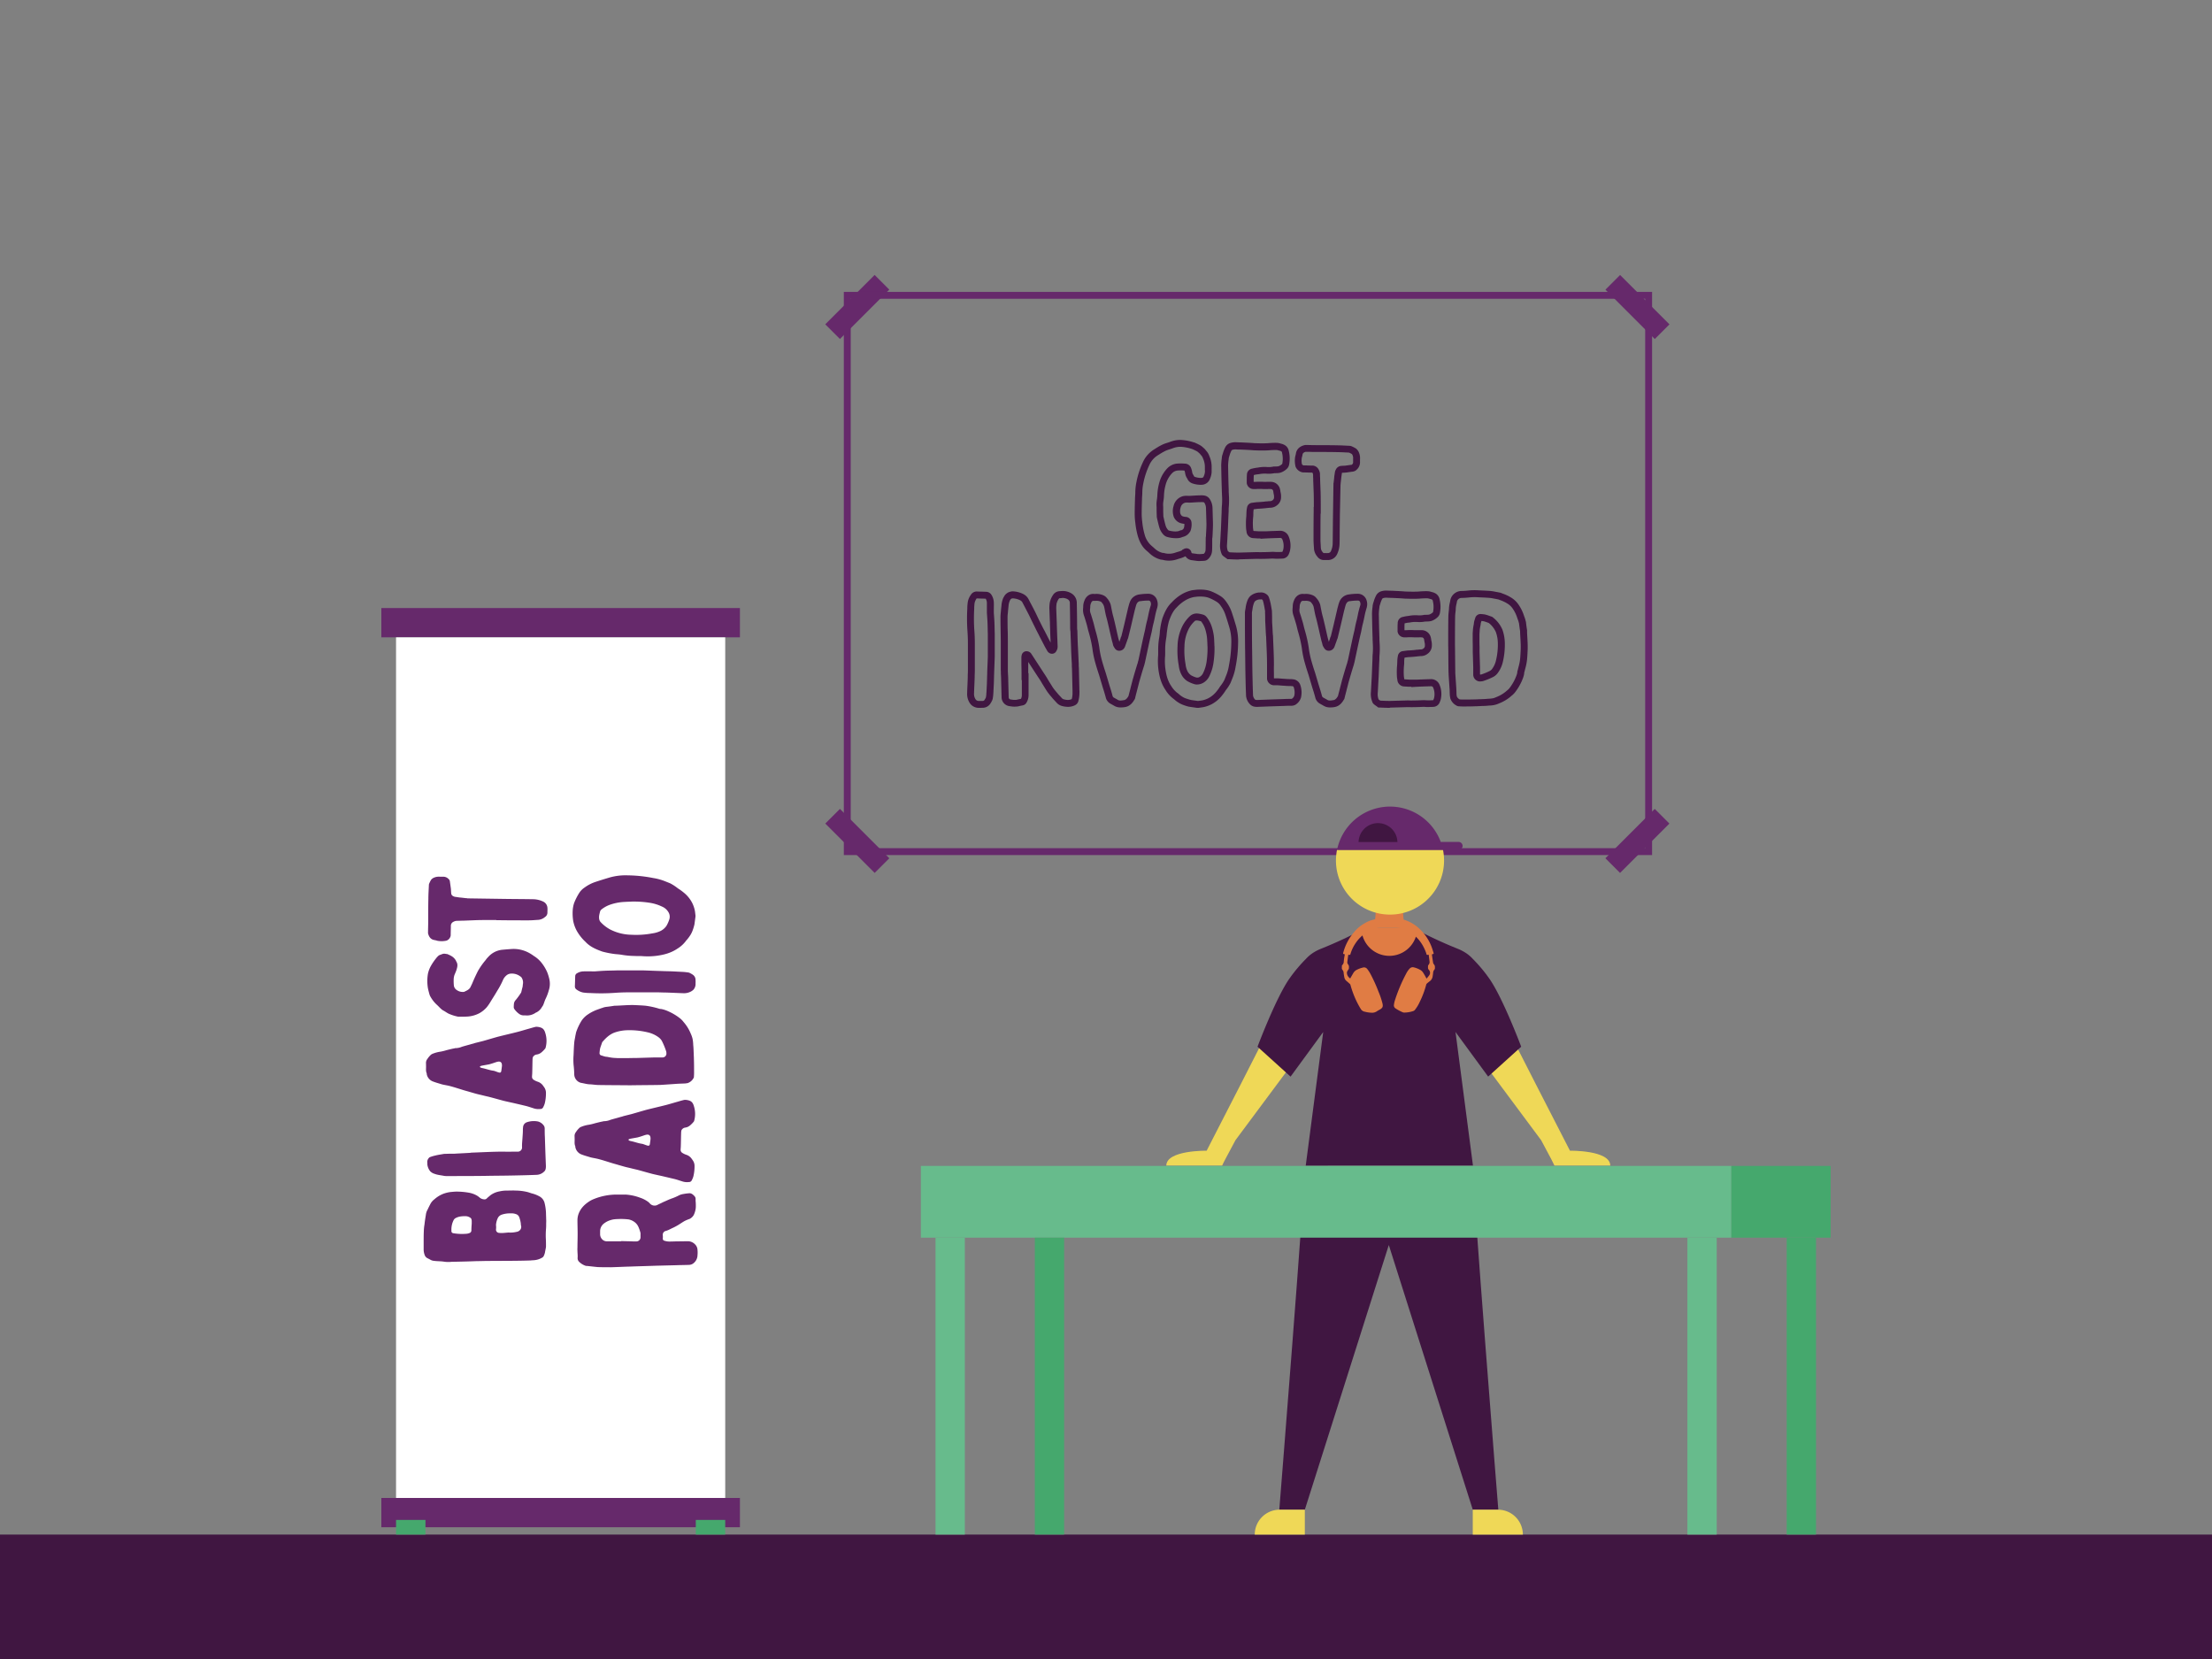 <svg id="The_Chorus" data-name="The Chorus" xmlns="http://www.w3.org/2000/svg" viewBox="0 0 1600 1200"><rect x="0" y="0" width="1600" height="1200" fill="#808080" stroke="none"/><defs><style>.cls-1{fill:#66296b;}.cls-2{fill:#401641;}.cls-3{fill:#efd857;}.cls-4{fill:#e07c44;}.cls-5{fill:#67bb8c;}.cls-6{fill:#45a86d;}.cls-7{fill:#fff;}</style></defs><rect class="cls-1" x="594.86" y="214.54" width="50.48" height="15" transform="translate(24.61 503.51) rotate(-45)"/><rect class="cls-1" x="612.6" y="583.01" width="15" height="50.48" transform="translate(-248.47 616.63) rotate(-45)"/><path class="cls-1" d="M610.36,618.5V211.13H1195V618.5Zm5-402.37V613.5H1190V216.13Z"/><rect class="cls-1" x="1159.13" y="600.74" width="50.48" height="15" transform="translate(-83.2 1015.64) rotate(-45)"/><rect class="cls-1" x="1176.87" y="196.8" width="15" height="50.48" transform="translate(189.92 902.55) rotate(-45)"/><rect class="cls-2" y="1110" width="1600" height="90"/><path class="cls-3" d="M867.18,843.14H884c.56-1.29,1.31-2.81,2.28-4.62l7.37-13.8,37.83-50.87s-2.61-9.87-4.23-10.77-15.83-6.21-15.83-6.21-24.67,48.53-38.62,75.46c0,0-29.18-.48-29.18,10.81Z"/><path class="cls-3" d="M1141.22,843.14h-16.83c-.57-1.29-1.32-2.81-2.28-4.62l-7.37-13.8-37.83-50.87s2.61-9.87,4.22-10.77,15.83-6.21,15.83-6.21,24.68,48.53,38.63,75.46c0,0,29.17-.48,29.17,10.81Z"/><path class="cls-2" d="M1004.56,845.06H943.64c.71,9.63-18.29,246.94-18.29,246.94h18.47l60.74-191.44L1065.3,1092h18.47s-19-237.31-18.29-246.94Z"/><path class="cls-3" d="M925.59,1092h18.23a0,0,0,0,1,0,0v18a0,0,0,0,1,0,0H907.59a0,0,0,0,1,0,0v0A18,18,0,0,1,925.59,1092Z"/><path class="cls-3" d="M1065.3,1092h36.24a0,0,0,0,1,0,0v18a0,0,0,0,1,0,0H1083.3a18,18,0,0,1-18-18v0A0,0,0,0,1,1065.3,1092Z" transform="translate(2166.83 2202) rotate(-180)"/><path class="cls-2" d="M1065.44,843.14l-12.63-96.67,23.61,32.26,23.9-21.62s-13.59-36.25-23.5-49.88a107.79,107.79,0,0,0-11.46-13.59,26.6,26.6,0,0,0-4.57-4l-.25-.17a32.94,32.94,0,0,0-6.09-3.19,312.06,312.06,0,0,1-29.35-13.55H984.82a312.06,312.06,0,0,1-29.35,13.55,32.35,32.35,0,0,0-6.09,3.19h0l-.28.19a26.66,26.66,0,0,0-4.54,4,107.79,107.79,0,0,0-11.46,13.59c-9.91,13.63-23.5,49.88-23.5,49.88l23.9,21.62,23.61-32.26-12.64,96.67Z"/><path class="cls-4" d="M988.65,671.9l-3.83.85h0a20.2,20.2,0,0,0,40.28,0l-3.83-.84Z"/><polygon class="cls-4" points="1015.69 671.13 994.23 671.13 995.85 649.68 1014.07 649.68 1015.69 671.13"/><path class="cls-4" d="M1005,687.48a16.34,16.34,0,0,0,16.31-15.57c-2.49-.51-5.58-.78-5.58-.78H994.23s-3.09.26-5.58.77A16.34,16.34,0,0,0,1005,687.48Z"/><path class="cls-3" d="M966.33,622.41a39.1,39.1,0,1,0,77.42-7.73H967.1A39.43,39.43,0,0,0,966.33,622.41Z"/><path class="cls-1" d="M1055.21,609h-13.08a39.1,39.1,0,0,0-75,5.73h88.11a2.87,2.87,0,0,0,0-5.73Z"/><path class="cls-2" d="M1010.8,609.07a14.06,14.06,0,0,0-28.11,0Z"/><g id="QqLi6H"><path class="cls-4" d="M1032.58,711a5.15,5.15,0,0,0-.67.65,1.08,1.08,0,0,0-.26.45,65.34,65.34,0,0,1-4.65,12.46,27.44,27.44,0,0,1-3.4,5.71,2.81,2.81,0,0,1-1.2,1,21.12,21.12,0,0,1-6.78,1.15,2.54,2.54,0,0,1-.91-.18,27.65,27.65,0,0,1-2.52-1.19,31.59,31.59,0,0,1-2.91-1.75,2.56,2.56,0,0,1-1-2.57,18.41,18.41,0,0,1,.51-2.56,115.86,115.86,0,0,1,8.34-19.92,15,15,0,0,1,2.62-3.75,3,3,0,0,1,2.81-.81,17.35,17.35,0,0,1,4.24,1.59,6,6,0,0,1,2.46,2.07c.47.71.91,1.45,1.34,2.18s.8,1.46,1.28,2.33c.7-.89,1.41-1.65,2-2.51a3.14,3.14,0,0,0-.38-3.88,2,2,0,0,1-.59-1.53c0-.38,0-.76,0-1.13a1.67,1.67,0,0,1,.28-.79,3.14,3.14,0,0,0,.87-2.15c-.17-1.75-.43-3.49-.66-5.3-.37,0-.57.07-.75.11a.61.61,0,0,1-.83-.52,14.93,14.93,0,0,0-.52-1.6c-3.06-8-8.4-13.75-16.56-16.65a32.29,32.29,0,0,0-14.92-1.37,26.48,26.48,0,0,0-19.38,11.84,27.81,27.81,0,0,0-3.6,7.61c-.24.77-.24.77-1,.65l-.6,0c-.23,1.68-.46,3.32-.67,5a2.34,2.34,0,0,0,.47,1.87,2.8,2.8,0,0,1,.66,2.4,5.68,5.68,0,0,1,0,.59,2.88,2.88,0,0,1-.3.73,8.08,8.08,0,0,0-1,1.58c-.52,1.68.5,3.82,2.25,4.93.07-.14.15-.28.23-.42.67-1.16,1.32-2.32,2-3.46a6.07,6.07,0,0,1,2.17-2.19,19,19,0,0,1,4.69-1.78,2.89,2.89,0,0,1,3.26,1.06,26,26,0,0,1,2.05,3.07,112.23,112.23,0,0,1,6,13.12,59,59,0,0,1,2.89,8.49c.59,2.51.21,3.4-2,4.7a20,20,0,0,0-1.77,1,6.29,6.29,0,0,1-3.33,1.21,21.71,21.71,0,0,1-5.61-.74,4.16,4.16,0,0,1-3-2.07c0-.09-.11-.17-.16-.25a67.52,67.52,0,0,1-7.23-17,1.61,1.61,0,0,0-.42-.74c-.79-.74-1.61-1.46-2.44-2.16a4.53,4.53,0,0,1-1.59-2.61c-.2-1-.34-2-.49-3.06a3.54,3.54,0,0,0-.69-2.18,2.21,2.21,0,0,1-.6-2,4.72,4.72,0,0,0,0-.84,1.06,1.06,0,0,1,.36-.91,3.39,3.39,0,0,0,1-2.29c.05-.8.14-1.6.26-2.4.14-1,.33-2,.5-3l-.38-.1c-.9-.24-.93-.3-.7-1.19a36.48,36.48,0,0,1,7.69-14.64,27.16,27.16,0,0,1,8.47-6.93,20.78,20.78,0,0,1,5.66-2.22c.81-.13,1.57-.58,2.37-.73,1.37-.25,2.76-.4,4.14-.57,1.11-.13,2.21-.26,3.32-.31a22.15,22.15,0,0,1,2.7.09c1.56.11,3.12.18,4.65.42a36.31,36.31,0,0,1,4.64,1.07,28.29,28.29,0,0,1,10.14,5.46,35,35,0,0,1,9.82,13.6c.67,1.62,1.15,3.32,1.69,5,.18.55,0,.73-.52.88l-.67.18c0,.1,0,.18,0,.26.26,1.81.5,3.62.8,5.42a2.71,2.71,0,0,0,.58,1.48,2.87,2.87,0,0,1,.77,2.32,4,4,0,0,1,0,.69,1.64,1.64,0,0,1-.29.8,4,4,0,0,0-1,2.37c-.1,1-.23,1.93-.4,2.88a5.11,5.11,0,0,1-2.29,3.41Z"/><path class="cls-4" d="M1019.09,710l.8-.18,0,.09-.41.28.71-.29v0a1.31,1.31,0,0,0-1.13-.12s0,.15,0,.23Z"/></g><rect class="cls-5" x="1220.55" y="895.22" width="21.19" height="214.78"/><rect class="cls-5" x="676.7" y="895.22" width="21.19" height="214.78"/><rect class="cls-5" x="666.1" y="843.34" width="586.24" height="51.88"/><rect class="cls-6" x="1292.37" y="895.22" width="21.19" height="214.78" transform="translate(2605.94 2005.22) rotate(-180)"/><rect class="cls-6" x="748.53" y="895.22" width="21.19" height="214.78" transform="translate(1518.25 2005.22) rotate(-180)"/><rect class="cls-6" x="1252.34" y="843.34" width="71.83" height="51.88" transform="translate(2576.5 1738.56) rotate(-180)"/><rect class="cls-1" x="275.83" y="1083.51" width="259.38" height="21.19"/><rect class="cls-1" x="275.83" y="439.81" width="259.38" height="21.19"/><rect class="cls-7" x="286.47" y="461" width="238.1" height="622.51"/><rect class="cls-6" x="286.47" y="1099.4" width="21.28" height="10.6"/><rect class="cls-6" x="503.29" y="1099.4" width="21.28" height="10.6"/><path class="cls-1" d="M339.21,862.72a18.15,18.15,0,0,1,5.62,2,14.19,14.19,0,0,1,2.2,1.59,5.54,5.54,0,0,0,3.67,1.22,2.13,2.13,0,0,0,1.47-.73c.86-.86,1.83-1.59,2.69-2.33a15.57,15.57,0,0,1,6.36-2.69,23.91,23.91,0,0,1,5.87-.61c2,0,4-.12,6,0a37.57,37.57,0,0,1,8.2,1,18.45,18.45,0,0,1,2,.61c.49.13,1,.37,1.59.49a21.59,21.59,0,0,1,5.26,2.08,7.32,7.32,0,0,1,3.79,4.89,34.9,34.9,0,0,1,1,7.1c0,1.46.12,3.05.12,4.52.12,1.23,0,2.45,0,3.67a35.09,35.09,0,0,1-.12,3.55,58.16,58.16,0,0,0-.13,6.6c.13,2,.13,4,.13,6.12a15.57,15.57,0,0,1-.37,2.08c0,.49-.25,1-.25,1.34a10.16,10.16,0,0,1-1.1,3.43,2.49,2.49,0,0,1-1,1,13.43,13.43,0,0,1-5.38,1.83c-1,.12-2.08.12-3.18.25-10.39.36-20.91.24-31.31.36-2.57,0-5,.12-7.58.12-6,.25-12.11.37-18.1.49a21.24,21.24,0,0,1-5.63-.12c-2.44-.37-4.89-.24-7.34-.61a5.83,5.83,0,0,1-2.08-.61c-.85-.49-1.59-.86-2.32-1.23a4,4,0,0,1-2-2.07,11.51,11.51,0,0,1-.85-4.53v-4.89c0-2.69,0-5.38.12-8.07a34.3,34.3,0,0,1,.49-4.9c.24-2.32.61-4.64,1-7a9.32,9.32,0,0,1,1.22-3.67c.73-1.59,1.47-3.05,2.32-4.64a10.4,10.4,0,0,1,2.7-2.94,21.19,21.19,0,0,1,6.36-3.91,22.76,22.76,0,0,1,5.87-1.35c1.34-.12,2.69-.24,3.42-.24A52.38,52.38,0,0,1,339.21,862.72Zm2,20.31c-.12-1-.24-1.84-1.22-2.33a6,6,0,0,0-3.55-1,19.56,19.56,0,0,0-2.69.13,10.8,10.8,0,0,0-3.91,1.1,3.48,3.48,0,0,0-1.71,1.59,15,15,0,0,0-1.59,7.7c-.13,1.1.49,1.71,1.59,1.84a38.08,38.08,0,0,0,9.17.36,7,7,0,0,0,2.2-.49,2,2,0,0,0,1.47-2.08c0-1.59.12-3.18.24-4.77ZM373.82,891a3.61,3.61,0,0,0,1.71-.73,3.42,3.42,0,0,0,1.35-3.79,3.94,3.94,0,0,1-.13-1.22,21.2,21.2,0,0,0-1.1-4.65,3.68,3.68,0,0,0-2.57-2.45,8.86,8.86,0,0,0-3.54-.49,18.72,18.72,0,0,0-6.85,1,5,5,0,0,0-2.45,2.08,13.65,13.65,0,0,0-1.47,5.38,13,13,0,0,1,0,3.18,2.3,2.3,0,0,0,2.08,2.45,18.5,18.5,0,0,0,2.57.12c1.59-.12,3.06-.24,4.28-.37A19.19,19.19,0,0,0,373.82,891Z"/><path class="cls-1" d="M340.31,833.86c.24,0,.36-.12.61-.12,7.7-.25,15.41-.73,23.24-.73,3.18.12,6.48,0,9.66,0h1.1a3,3,0,0,0,2.69-3.18c-.12-2.57.24-5,.37-7.59.12-1.59.24-3.18.24-4.77a11.48,11.48,0,0,1,.12-2,4.06,4.06,0,0,1,2.94-3.79,15.62,15.62,0,0,1,7.83-.49,7.5,7.5,0,0,1,4.52,3.43,4.37,4.37,0,0,1,.37,1.83c0,2,0,3.92.12,5.87.12,3.8.25,7.59.37,11.26.12,3.18.24,6.36.37,9.66a10,10,0,0,1-.13,2A3.61,3.61,0,0,1,394,847a8.28,8.28,0,0,1-6.24,2.81c-6.11.25-12.11.37-18.22.49s-12.36.12-18.59.25c-9.18.12-18.47.12-27.77.12a10.64,10.64,0,0,1-1.95-.12c-2.33-.49-4.65-.62-6.85-1.47a7.44,7.44,0,0,1-3.18-1.84,9.63,9.63,0,0,1-2.08-4.89v-1.1a4.19,4.19,0,0,1,1-3.55,2.23,2.23,0,0,1,1.22-.85,26.72,26.72,0,0,1,3.42-1c1.84-.49,3.8-.74,5.75-1.1a7.08,7.08,0,0,1,1.71-.13c2.33-.12,4.78-.12,6.61-.12C333,834.23,336.64,834.11,340.31,833.86Z"/><path class="cls-1" d="M308.14,769.16a4.46,4.46,0,0,1,1-3.18,15.12,15.12,0,0,1,2.57-3.05,4.21,4.21,0,0,1,1-.62,24,24,0,0,1,5.74-1.59,33.76,33.76,0,0,0,4.53-1.1c2-.49,3.91-1,5.87-1.34a.88.88,0,0,1,.49-.13,12.17,12.17,0,0,0,4.77-1c2.45-.74,4.89-1.35,7.34-2.08a14,14,0,0,0,2.08-.61l5.87-1.47c3.54-1,7.09-2.08,10.64-3.06,4.77-1.22,9.66-2.32,14.43-3.55,2.81-.73,5.5-1.59,8.19-2.32,1.72-.49,3.31-1,5-1.35a9.65,9.65,0,0,1,3.67.62c2,.73,2.69,2.44,3.18,4.15a18.77,18.77,0,0,1,.12,10.4.62.62,0,0,0-.12.37,19.47,19.47,0,0,1-2.69,2.81,6.8,6.8,0,0,1-3.67,1.71,3.51,3.51,0,0,0-2.81,2.2c0,.37-.13.74-.13,1.11-.12,3.42-.12,6.84-.24,10.27,0,.61-.12,1.34-.12,2.08a2.57,2.57,0,0,0,1.1,2.57,13.23,13.23,0,0,0,2.69,1.34,7.63,7.63,0,0,1,4.4,3.3,10.43,10.43,0,0,1,1,1.47,6.94,6.94,0,0,1,.86,3.55,30.45,30.45,0,0,1-.86,7.46,14.93,14.93,0,0,1-1.22,2.93,2.17,2.17,0,0,1-2.08,1.11,10.69,10.69,0,0,1-4.77-.49c-2-.62-4-1.35-6.12-1.84s-4.16-1-6.24-1.47c-3.05-.73-6.11-1.34-9.17-2.08-3.79-1-7.46-2.07-11.13-3-2.32-.49-4.52-1.1-6.73-1.59s-4.52-1.23-6.72-1.84c-1.59-.49-3.06-.85-4.65-1.34-3.3-1-6.48-2.08-9.79-2.94-1.83-.49-3.79-.73-5.74-1.22-2.33-.74-4.77-1.35-7.1-2.33a7,7,0,0,1-3.91-5.13v-.49c-.73-1.59-.49-3.18-.49-4.89Zm54.92,1.23c0-1.84-1.11-2.82-2.94-2.45a13.62,13.62,0,0,0-2.08.61c-1.47.49-2.93,1-4.4,1.35-1.84.36-3.55.61-5.38,1-.25.13-.49.13-.74.25-.49.24-.49.61,0,1,.25.12.74.24,1.1.37,2.69.48,5.38,1.59,8.2,1.95a5.59,5.59,0,0,1,1.34.37c.74.24,1.59.61,2.45.86,1.22.36,1.83.12,2-1.11s.36-2.56.49-3.79Z"/><path class="cls-1" d="M379.44,734.43a5.64,5.64,0,0,1-4.15-1.22,14.57,14.57,0,0,1-3.31-3.43,6,6,0,0,1-.36-.85,23.13,23.13,0,0,1,.12-2.82,4.56,4.56,0,0,1,1.22-2.69,47.21,47.21,0,0,0,3.67-5,3,3,0,0,0,.37-.61c.37-1.35.61-2.7,1-4,.12-.61.12-1.35.24-2a6.48,6.48,0,0,0-1.1-4.89c-.12-.24-.37-.37-.73-.61a10.05,10.05,0,0,0-6.73-2.08,5.43,5.43,0,0,0-3.55,1.47,8.87,8.87,0,0,0-2.2,2.93,56.42,56.42,0,0,1-4.28,8.07c-1.47,2.57-3.06,5-4.65,7.59a32.77,32.77,0,0,1-2.93,4.28,20.17,20.17,0,0,1-5.26,4.28,21.56,21.56,0,0,1-8.69,2.45c-2.07.12-4.15.12-6.23.12h-.37a32.92,32.92,0,0,1-7-2.2c-1.47-.74-2.69-1.72-4.16-2.45-1.59-1-2.81-2.57-4.28-3.91a22.61,22.61,0,0,1-4.53-5.63,7.92,7.92,0,0,1-1-2.32c-.37-1.35-.74-2.69-1-4a31.16,31.16,0,0,1,0-10.64,20.88,20.88,0,0,1,1.95-5.26,39.28,39.28,0,0,1,3.67-5.5,16.21,16.21,0,0,1,2-2.21c.12-.12.37-.24.49-.36.37-.12.61-.25,1-.37,2.2-.86,2.2-.86,4.52-.49a1.91,1.91,0,0,1,1.1.37,15.13,15.13,0,0,1,2.45,1.22,8.49,8.49,0,0,1,3.18,3.43c0,.12.12.24.12.36,1.23,1.84.86,3.8.25,5.75-.25,1-.74,2-1.1,2.94a10.17,10.17,0,0,0-1,3.79,34.51,34.51,0,0,0,.12,5,4.6,4.6,0,0,0,2.08,3.18,7.3,7.3,0,0,0,4.77,1.35,1.56,1.56,0,0,0,.73-.12c1.72-.86,3.43-1.47,4.41-3.31.49-1.1,1.1-2.2,1.59-3.42,1.1-2.69,2.44-5.5,3.79-8.2a52.79,52.79,0,0,1,5.62-8,13.7,13.7,0,0,1,1.72-2.07A15.71,15.71,0,0,1,363.18,687c2.57-.24,5.26-.48,7.95-.61a23.53,23.53,0,0,1,10.76,2.45,29,29,0,0,1,4.16,2.57,21.66,21.66,0,0,1,5.38,4.64,31.06,31.06,0,0,1,4.4,7.22A34.8,34.8,0,0,1,397.3,708a15.17,15.17,0,0,1-.37,8.44,33.48,33.48,0,0,1-2.2,5.87c-.73,1.47-1.1,2.94-1.71,4.4a4.82,4.82,0,0,1-.61,1.1c-.12.25-.37.49-.49.74a9.35,9.35,0,0,1-4,3.79c-.12,0-.24.12-.36.12a10.82,10.82,0,0,1-7.46,2Z"/><path class="cls-1" d="M344.71,665.57l-9.42.37c-1.71,0-3.42.12-5.13.12a6.48,6.48,0,0,0-2.7,1,3.12,3.12,0,0,0-1.34,2.45c0,2.32-.12,4.64-.12,7.09a4.67,4.67,0,0,1-3.06,3.79,16.4,16.4,0,0,1-6.48.12,20.34,20.34,0,0,0-2.57-.61c-2.33-.49-3.55-2.2-4.16-4.4a1.87,1.87,0,0,1-.12-.86c0-2.69.12-5.5.12-8.31,0-5.51,0-11,.12-16.52,0-3.18.25-6.36.37-9.54a3.16,3.16,0,0,1,.37-1.46,16,16,0,0,1,1.34-2.57,5.61,5.61,0,0,1,1.59-1.23,8.84,8.84,0,0,1,4.65-.85h2.2a5.21,5.21,0,0,1,4.16,1.71,2.6,2.6,0,0,1,.85,1.47c.25,1.71.49,3.55.74,5.26.12,1.1.12,2.32.24,3.42a2.43,2.43,0,0,0,1.47,2.2,4.24,4.24,0,0,0,1.35.49c1.22.13,2.32.37,3.54.49,1.59.12,3.18.37,4.65.49a1.54,1.54,0,0,1,.73.12l25.2.37c7.34.12,14.8.12,22.14.25a17.55,17.55,0,0,1,7.46,1.71,5.32,5.32,0,0,1,3.06,4.4c.12,1.22,0,2.45,0,3.79a3.74,3.74,0,0,1-1.72,2.94,8.49,8.49,0,0,1-4.77,2.08c-2.32.12-4.64.36-7.09.36-7.34,0-14.8,0-22.26-.12H359v-.12C354.25,665.45,349.48,665.45,344.71,665.57Z"/><path class="cls-1" d="M497.56,897.82a7.23,7.23,0,0,1,5.26,2.33,6,6,0,0,1,1.71,4,18.75,18.75,0,0,1,0,3.67,7.61,7.61,0,0,1-2.57,5.63,5.43,5.43,0,0,1-3.55,1.47c-3.05.12-6.11.12-9.17.24l-14.8.37c-6.23.24-12.35.37-18.59.61-4.65.12-9.29.37-13.94.49-3.18,0-6.36,0-9.54-.12-2.81-.25-5.5-.61-8.19-.86h-.37a12.43,12.43,0,0,1-4.89-2.93,3.67,3.67,0,0,1-1.1-3.06c.12-1.71-.13-3.3-.13-4.89a16.67,16.67,0,0,1,0-2.45c0-3.3.13-6.48.13-9.66,0-3.43-.13-6.85-.13-10.15a14.09,14.09,0,0,1,.61-3.92c1.47-4.52,4.65-7.58,8.57-10a19.69,19.69,0,0,1,2.81-1.34,43.91,43.91,0,0,1,16.39-3.18h6.48a36.57,36.57,0,0,1,10.27,2.2,21.26,21.26,0,0,1,6,3.06,8,8,0,0,1,1.1,1,4.54,4.54,0,0,0,6,1c1.22-.61,2.45-1.1,3.55-1.71,1.71-.73,3.3-1.47,5-2.2a.92.92,0,0,0,.61-.24,40.73,40.73,0,0,0,6.36-2.7,11.42,11.42,0,0,1,3.06-.85,33.75,33.75,0,0,1,3.79-.49c1.72-.24,2.94.86,4,2s.85,2.08.85,3.18c0,.61.13,1.34.13,1.95a32.7,32.7,0,0,1,0,3.43,15.56,15.56,0,0,1-1.47,5.14,7.19,7.19,0,0,1-2.94,2.81,29.52,29.52,0,0,0-3.54,1.47c-1.35.73-2.57,1.59-3.92,2.44a43,43,0,0,1-5.75,3.06,10.6,10.6,0,0,1-1.22.61,16.63,16.63,0,0,1-2.69,1.1,2.87,2.87,0,0,0-2.32,3.3,15.1,15.1,0,0,1,0,2.33,1.44,1.44,0,0,0,1.1,1.47,11.53,11.53,0,0,0,3.54.61c2.21,0,4.41-.13,6.61-.13Zm-48.19-.12c2.81.12,5.63.12,8.56.25h2.2a3,3,0,0,0,3.18-3.18v-2.45a2.16,2.16,0,0,0-.12-.86,27.46,27.46,0,0,0-1.47-4.15,8.77,8.77,0,0,0-2.2-2.94,10.77,10.77,0,0,0-4.77-2.32,45.79,45.79,0,0,0-8.19-.25,22.43,22.43,0,0,0-2.94.25,18.1,18.1,0,0,0-3.67,1.1,15,15,0,0,0-3.3,2,7,7,0,0,0-2.57,5.51v2.32a5.27,5.27,0,0,0,1.35,3.3,4.57,4.57,0,0,0,3.54,1.59h10.4Z"/><path class="cls-1" d="M415.61,822a4.5,4.5,0,0,1,1-3.18,15.8,15.8,0,0,1,2.57-3.06,4,4,0,0,1,1-.61,23.06,23.06,0,0,1,5.75-1.59,37.43,37.43,0,0,0,4.52-1.1c2-.49,3.92-1,5.87-1.35a1,1,0,0,1,.49-.12,12.36,12.36,0,0,0,4.77-1c2.45-.73,4.89-1.34,7.34-2.08a13.62,13.62,0,0,0,2.08-.61l5.87-1.47c3.55-1,7.09-2.08,10.64-3.06,4.77-1.22,9.66-2.32,14.43-3.54,2.82-.74,5.51-1.59,8.2-2.33,1.71-.49,3.3-1,5-1.34a9.6,9.6,0,0,1,3.67.61c2,.73,2.69,2.45,3.18,4.16a18.73,18.73,0,0,1,.12,10.39.63.63,0,0,0-.12.37,19,19,0,0,1-2.69,2.81,6.85,6.85,0,0,1-3.67,1.72,3.52,3.52,0,0,0-2.81,2.2c0,.36-.12.73-.12,1.1-.13,3.42-.13,6.85-.25,10.27,0,.61-.12,1.35-.12,2.08a2.59,2.59,0,0,0,1.1,2.57,14.11,14.11,0,0,0,2.69,1.35,7.57,7.57,0,0,1,4.4,3.3,9.63,9.63,0,0,1,1,1.47,6.93,6.93,0,0,1,.86,3.54,30.39,30.39,0,0,1-.86,7.46,14.66,14.66,0,0,1-1.22,2.94,2.18,2.18,0,0,1-2.08,1.1,10.69,10.69,0,0,1-4.77-.49c-2-.61-4-1.35-6.11-1.83s-4.16-1-6.24-1.47c-3.06-.74-6.12-1.35-9.18-2.08-3.79-1-7.46-2.08-11.13-3.06-2.32-.49-4.52-1.1-6.72-1.59s-4.53-1.22-6.73-1.83c-1.59-.49-3.06-.86-4.65-1.35-3.3-1-6.48-2.08-9.78-2.93-1.84-.49-3.79-.74-5.75-1.23-2.32-.73-4.77-1.34-7.09-2.32a7.08,7.08,0,0,1-3.92-5.14v-.49c-.73-1.59-.49-3.18-.49-4.89Zm54.92,1.22c0-1.84-1.1-2.81-2.94-2.45a15.26,15.26,0,0,0-2.08.61c-1.46.49-2.93,1-4.4,1.35-1.83.37-3.55.61-5.38,1-.24.12-.49.12-.73.24-.49.25-.49.61,0,1a10.77,10.77,0,0,0,1.1.37c2.69.49,5.38,1.59,8.19,2a5.63,5.63,0,0,1,1.35.36c.73.25,1.59.61,2.44.86,1.23.37,1.84.12,2-1.1s.37-2.57.49-3.79Z"/><path class="cls-1" d="M433.23,784.82c-2.08,0-4.16-.37-6.24-.49-2.33,0-4.53-.74-6.85-1.1a6.51,6.51,0,0,1-4.77-6,70.36,70.36,0,0,0-.49-7.09,45,45,0,0,1,0-7c.12-3.06.24-6.12.49-9,.12-1.47.49-2.94.73-4.41.12-.85.37-1.71.49-2.56.12-.25.12-.62.25-.86a39.66,39.66,0,0,1,3.79-7.95,16.34,16.34,0,0,1,4.89-4.77,27.37,27.37,0,0,1,4.16-2.32c1.47-.74,3.18-1.23,4.77-1.84.61-.24,1.22-.36,1.83-.61s1.35-.37,2-.49c2.08-.24,4-.49,6.12-.86H445c4.64-.12,9.17-.61,13.82-.48,2.69.12,5.5.24,8.19.48a61,61,0,0,1,9.3,2,5.9,5.9,0,0,0,2,.37,22.64,22.64,0,0,1,4.9,1.59,39.68,39.68,0,0,1,8.8,5.26,15.57,15.57,0,0,1,2.45,2.57,29.6,29.6,0,0,1,5.14,8.31,19.83,19.83,0,0,1,1.34,3.79,26.51,26.51,0,0,1,.49,4.53c.24,2.08.24,4.16.37,6.24,0,1.22.12,2.44.12,3.79.12,3.18.12,6.36.12,9.54a30.33,30.33,0,0,1-.12,3.3,1.44,1.44,0,0,1-.25,1,7.44,7.44,0,0,1-4.28,3.67c-.49.12-1,.12-1.46.24-2,.13-3.8.13-5.75.25l-10.77.73c-.73,0-1.46.12-2.2.12-7.09.13-14.18.13-21.4.25C448.27,784.94,440.81,784.94,433.23,784.82Zm40.11-19.94h6a2.79,2.79,0,0,0,2.7-2.57,8.13,8.13,0,0,0-.13-1.71,52.44,52.44,0,0,0-3.18-7.71,8.73,8.73,0,0,0-2-2.32,20.9,20.9,0,0,0-7.95-3.79,57,57,0,0,0-15.05-1.59,30.36,30.36,0,0,0-9.29,1.71c-3.55,1.35-6.12,3.79-8.56,6.61a1,1,0,0,0-.37.61c-.49,1.47-1.1,2.93-1.47,4.4a29,29,0,0,0-.37,3.06,1.62,1.62,0,0,0,1.23,1.83c.85.25,1.83.61,2.81.86.61.12,1.22.12,1.83.24,1.23.25,2.45.49,3.67.62s2.45.12,3.55.24h5.14c3.06,0,6-.12,9.05-.12Z"/><path class="cls-1" d="M437.87,702.14c3.06-.12,6-.12,8.93-.24h17.86c4.65.12,9.29.36,14.06.48,2.57.13,5.26.13,7.95.25l7.22.37a33.05,33.05,0,0,1,3.42.36,4.11,4.11,0,0,1,2,.61,13.58,13.58,0,0,1,1.71,1,4.5,4.5,0,0,1,2.08,4,15,15,0,0,1,0,2.32,6.13,6.13,0,0,1-1.47,4.53,7.83,7.83,0,0,1-2.32,1.59,10.51,10.51,0,0,1-5.14,1c-4.28-.13-8.44-.37-12.59-.49-2.08,0-4.16-.13-6.12-.13h-21c-3.3,0-6.6.13-9.9.37a142.07,142.07,0,0,1-17.74.12,35.18,35.18,0,0,1-5-.36,11.46,11.46,0,0,1-4.65-2.08,2.68,2.68,0,0,1-1.34-2.45c.12-2.44.12-4.89.24-7.34a2.4,2.4,0,0,1,1.35-2.08,9.28,9.28,0,0,1,4.64-1.34c2.45-.12,4.77,0,8.2,0C432,702.51,434.94,702.26,437.87,702.14Z"/><path class="cls-1" d="M472.61,635.12a39.3,39.3,0,0,1,8.44,2.32l3.67,1.47a33.72,33.72,0,0,1,5.62,3.67,39.61,39.61,0,0,1,4.53,3.3,23,23,0,0,1,5.75,7.1,22.3,22.3,0,0,1,2.08,6.23l.36,2.94V663c-.24,1.84-.49,3.67-.73,5.51A31.9,31.9,0,0,1,501,673a17.07,17.07,0,0,1-2,3.92,28.27,28.27,0,0,1-2.45,3.18,2.5,2.5,0,0,0-.49.61,22,22,0,0,1-6.11,5.5c-4.53,3.06-9.54,4.41-14.93,5.14a50.77,50.77,0,0,1-10.64.24c-1.83-.12-3.79,0-5.62-.12a56.29,56.29,0,0,1-9.05-.85c-1.47-.25-3.06-.37-4.53-.49a65.49,65.49,0,0,1-9.54-1.84c-4.4-1.59-8.8-3.42-12.11-7a32.53,32.53,0,0,1-6.23-7.83,24.65,24.65,0,0,1-2.69-7.34,36,36,0,0,1-.37-7.33,21.73,21.73,0,0,1,1-5.51,42.63,42.63,0,0,1,3.54-7.09,13.16,13.16,0,0,1,4-4.16,28.35,28.35,0,0,1,8.07-4.16c3.3-1.1,6.48-2.08,9.79-3.06A42.06,42.06,0,0,1,454,633.16,101.89,101.89,0,0,1,472.61,635.12Zm-20.43,17.24a37.15,37.15,0,0,0-11.37,2.2,21.71,21.71,0,0,0-5.63,3.18,3,3,0,0,0-1.22,2,22.08,22.08,0,0,0-.61,2.81c-.12,1.72,0,3.31,1.22,4.53a26.81,26.81,0,0,0,6.61,5.14,34.72,34.72,0,0,0,15.53,3.91,62.48,62.48,0,0,0,15.16-1,19.85,19.85,0,0,0,5.87-1.71,11.27,11.27,0,0,0,4.29-3.67,22.4,22.4,0,0,0,2.07-4.65,6.23,6.23,0,0,0-.73-5.5,9.54,9.54,0,0,0-4.4-3.79,32.1,32.1,0,0,0-9.05-2.81,74.9,74.9,0,0,0-12.84-.86C455.49,652.24,453.9,652.24,452.18,652.36Z"/><path class="cls-2" d="M867.38,405.8a13.47,13.47,0,0,1-1.9-.12l-1.94-.27c-.64-.09-1.29-.17-1.95-.28a6,6,0,0,1-3.85-2.44,3,3,0,0,1-.29-.32,20.24,20.24,0,0,1-4.16,1.61l-.92.28-1,.32a18,18,0,0,1-9.78.51l-.23-.07a5.23,5.23,0,0,0-.82-.13l-.8-.1-.22-.05a18.25,18.25,0,0,1-8-4.48c-.56-.56-1.1-1-1.72-1.55l-.3-.26c-3-2.51-5-5.84-6.42-10.48a56.41,56.41,0,0,1-1.86-9.71,48.36,48.36,0,0,1-.46-7.08c0-3.45.12-7,.22-10.17,0-.83.06-1.72.12-2.58s.1-1.58.1-2.32a39.63,39.63,0,0,1,.82-7.45,60.75,60.75,0,0,1,4.62-14.22,20.9,20.9,0,0,1,5.91-7.76,26.49,26.49,0,0,1,2.89-2c.43-.27.86-.54,1.28-.82l.15-.09.71-.42c.5-.3,1-.61,1.65-.93a24.28,24.28,0,0,1,5.31-2.18l1.48-.49a10.33,10.33,0,0,1,1.18-.44l.2-.06a19.33,19.33,0,0,1,8.44-.9,34.68,34.68,0,0,1,7.78,1.67l.11,0a4.33,4.33,0,0,1,1.16.47,34.65,34.65,0,0,1,3.65,1.84l.17.11a19.41,19.41,0,0,1,1.72,1.42l.67.6.14.13a10.57,10.57,0,0,1,.82.95,4.74,4.74,0,0,0,.4.49,10.68,10.68,0,0,1,2.3,3.87,19.07,19.07,0,0,1,1.65,8.13,10.88,10.88,0,0,1,0,1.24,5.74,5.74,0,0,0,0,.64l0,.25a13.23,13.23,0,0,1-1.14,6,6.56,6.56,0,0,1-5.83,4.49h-.14a18.09,18.09,0,0,1-6.35-.85,6.23,6.23,0,0,1-3.79-2.87l-.11-.2c-.18-.35-.38-.75-.51-.95l-.09-.15a8.9,8.9,0,0,1-1.2-3.37,8,8,0,0,0-.52-1.9h-.15a28.51,28.51,0,0,0-4.89,0,6.44,6.44,0,0,0-3.6,1.63,19,19,0,0,0-4.79,8.1,33.83,33.83,0,0,0-1.35,8,30.12,30.12,0,0,1-.4,4.23c-.06.44-.12.87-.17,1.3a15.39,15.39,0,0,0,0,2.88l0,.25v.55c0,1.76,0,3.58.1,5.27v.16a4.49,4.49,0,0,0,.09,1.2l.07.25c.39,1.76.83,3.68,1.41,5.75a8.29,8.29,0,0,0,1.77,3.31l.1.12a1.24,1.24,0,0,0,.57.36,17.51,17.51,0,0,0,4.87.7l.56-.05a5.61,5.61,0,0,0,2-.36,3.8,3.8,0,0,1,.61-.24l.37-.19.36,0c.54-.07,1.14-.29,2-1.43l0,0a8.84,8.84,0,0,0,.43-3.24,13.87,13.87,0,0,1-3.19-.68,7.89,7.89,0,0,1-4.65-4.84l0-.1a12.4,12.4,0,0,1,0-7.17,9.72,9.72,0,0,1,2.55-4.74,9.45,9.45,0,0,1,4.48-2.54,12.69,12.69,0,0,1,3.5-.19,14.39,14.39,0,0,0,1.46,0l2.36-.14c1.52-.09,3.09-.19,4.67-.2a15.08,15.08,0,0,1,3.3.13l.41.08a5.79,5.79,0,0,1,3.34,2.28,12.51,12.51,0,0,1,2.13,6.51l.33,11.6c0,2.06-.1,4.05-.2,6,0,.94-.09,1.89-.13,2.84a9.64,9.64,0,0,1-.22,1.81v3.08c0,1.89,0,3.84-.11,5.8a8.76,8.76,0,0,1-2.77,5.87,4.47,4.47,0,0,1-3.18,1.35l-.86.07C869.27,405.73,868.34,405.8,867.38,405.8Zm-5.52-6a2.69,2.69,0,0,0,.4.39l1.92.26c.67.09,1.34.17,2,.29a17.73,17.73,0,0,0,3.53-.07l1-.07,0,0A3.85,3.85,0,0,0,872,398c.1-1.78.1-3.57.1-5.47l.05-3.82a6.58,6.58,0,0,0,.17-1.17c0-1.06.09-2,.14-3,.1-1.86.2-3.78.2-5.64l-.34-11.46a7.36,7.36,0,0,0-1.24-3.89.73.73,0,0,0-.42-.26,10.18,10.18,0,0,0-2.07-.09l-.31,0c-1.47,0-2.94.09-4.49.19l-2.37.14a16.53,16.53,0,0,1-2,0,9.32,9.32,0,0,0-2.15.07,4.58,4.58,0,0,0-2.08,1.21,5,5,0,0,0-1.23,2.38,8,8,0,0,0-.19,4.28c.57,1.4,1.21,1.78,1.71,2a9.92,9.92,0,0,0,2.09.41l.29,0a4.49,4.49,0,0,1,4,4.16,13.52,13.52,0,0,1-.63,5.63l-.17.43a3.49,3.49,0,0,1-.64,1,7.77,7.77,0,0,1-4.9,3.26l-.17.06a9.83,9.83,0,0,1-3.83.85l-.56,0a21.69,21.69,0,0,1-6.45-.83l-.12,0a6.23,6.23,0,0,1-3.09-2,13.36,13.36,0,0,1-2.83-5.26c-.6-2.16-1.06-4.12-1.46-5.91a8.57,8.57,0,0,1-.3-2.57c-.11-1.83-.11-3.7-.11-5.51v-.44a19.91,19.91,0,0,1,0-3.78c.06-.54.13-1,.19-1.45a26.74,26.74,0,0,0,.35-3.64,39.26,39.26,0,0,1,1.53-9.21,24.09,24.09,0,0,1,6-10.25,11.6,11.6,0,0,1,6.33-3.06l.15,0a32.48,32.48,0,0,1,5.83,0,4.79,4.79,0,0,1,4.36,2.71l.11.24a14.15,14.15,0,0,1,.92,3.38,4,4,0,0,0,.53,1.41,13.14,13.14,0,0,1,.71,1.28,1.25,1.25,0,0,0,.69.57l.21.06a13.32,13.32,0,0,0,4.57.67c1.2-.16,1.45-.63,1.6-1.14l.09-.24a8.35,8.35,0,0,0,.81-3.75,8.61,8.61,0,0,1-.07-1.3,5.84,5.84,0,0,0,0-.65l0-.41a14.32,14.32,0,0,0-1.2-6.24l-.07-.14a6.79,6.79,0,0,0-1.21-2.27,9.16,9.16,0,0,1-.82-.95,5,5,0,0,0-.35-.43l-.68-.6c-.43-.39-.81-.73-1.2-1-1-.57-2.05-1.06-3.2-1.59l-.24-.11-.41-.12a29.72,29.72,0,0,0-6.63-1.44,14.38,14.38,0,0,0-6.35.64l-.37.12a4.41,4.41,0,0,0-.59.21l-.29.12-1.74.58a20.19,20.19,0,0,0-4.32,1.75l-.18.1c-.51.25-.95.51-1.41.79l-.72.43-1.35.86a20.54,20.54,0,0,0-2.38,1.61,16.14,16.14,0,0,0-4.52,6A55.58,55.58,0,0,0,827,349.58a34.47,34.47,0,0,0-.74,6.53c0,.91-.06,1.8-.11,2.66s-.11,1.57-.11,2.32c-.1,3.2-.22,6.72-.22,10.09a41.81,41.81,0,0,0,.42,6.39v.1a50.39,50.39,0,0,0,1.68,8.87,16.3,16.3,0,0,0,4.87,8.11l.31.26c.67.57,1.3,1.12,2,1.76a13.13,13.13,0,0,0,5.62,3.2l.43.05a8.52,8.52,0,0,1,1.71.32,13.16,13.16,0,0,0,7-.41l1-.33,1-.31A15,15,0,0,0,855.1,398v-.28l1.21-.6.3-.24h.22a3.61,3.61,0,0,1,5,3Z"/><path class="cls-2" d="M896.21,404.71c-2.42,0-4.79-.11-7.08-.22h-1.21l-.67-.5-.92-.66c-.58-.41-1.18-.83-1.76-1.33l-.14-.13a4.31,4.31,0,0,1-1-1.76,15.47,15.47,0,0,1-.89-6.92c.1-1.51.18-3.09.27-4.65s.17-3.35.28-5c.11-2.11.19-4.26.27-6.41s.17-4.34.28-6.51c0-.67,0-1.3.06-1.95a29.53,29.53,0,0,1,.18-3.35,54.11,54.11,0,0,0,0-7.53c0-.87-.08-1.73-.11-2.59v-1c-.23-6-.34-12.07-.44-17.46a40.18,40.18,0,0,1,.42-5.15l0-.17a9.43,9.43,0,0,1,.47-2.48l.1-.35.3-.91a22.16,22.16,0,0,1,1.79-4.42,6.25,6.25,0,0,1,3.28-2.76l.22-.07a12.72,12.72,0,0,1,4.55-.52l2.67.1c1,0,1.93.05,2.9.11,2.37.11,4.85.22,7.32.44,3.28.11,6.66.22,9.94,0a56.77,56.77,0,0,1,6.2-.23,9.57,9.57,0,0,1,2.67.47l.55.15a9.06,9.06,0,0,1,2.11.75,6.23,6.23,0,0,1,3.43,4.61,23.12,23.12,0,0,1,.24,9.57,5.6,5.6,0,0,1-1.69,3.23l-.11.11a12.18,12.18,0,0,1-4.31,2.6,9.53,9.53,0,0,1-2.82.4c-.31,0-.62,0-.93.05h-.83a20.93,20.93,0,0,1-5.42.36,21.46,21.46,0,0,0-5.19.25,7.11,7.11,0,0,1-1.07.16l-.55.07-.18,0a22.41,22.41,0,0,0-2.47.5c-.11,1.34-.11,2.69-.11,4.11v.72a.76.76,0,0,1,0,.11h.35c.57,0,1.17,0,1.77-.05s1.35-.06,2-.06h1.57a34.75,34.75,0,0,0,3.71.08c1,0,2,0,3,0a6.8,6.8,0,0,1,6.68,5.44,10,10,0,0,1,.27,1.42c0,.32.09.6.15.83a12.1,12.1,0,0,1,.32,3.23,7.26,7.26,0,0,1-3,6.1,7.78,7.78,0,0,1-4.83,1.72,11.73,11.73,0,0,0-1.22.1c-.4,0-.85.09-1.33.11a3.71,3.71,0,0,1-1,.12c-1.8.21-3.54.32-5.23.42l-.31,0c-.54.05-1.16.14-1.76.22l-1.13.15a20.59,20.59,0,0,0-.25,3.24c0,.56,0,1.13-.06,1.69v.15a46.42,46.42,0,0,0-.21,7.8v.1a10.35,10.35,0,0,0,.18,1.52c0,.32.1.64.13.95l0,.13v0a1.64,1.64,0,0,0,.39.11c.48.05,1,.07,1.45.1s1.1.05,1.66.11h6.1c3-.15,6-.24,9-.33h.29a6.55,6.55,0,0,1,6.61,4.05,16.93,16.93,0,0,1,1.06,9.8,10.19,10.19,0,0,1-.77,2.56q-.13.3-.24.6l-.11.24a5.15,5.15,0,0,1-4,2.81h-.13c-1.64.12-3.14.12-4.72.12-.48,0-1,0-1.46-.06s-.82,0-1.26-.06c-2.65.12-5,.22-7.4.23-1,.05-1.89,0-2.77,0s-1.54-.05-2.24,0l-11.84.34Zm-6.63-5.21c2.18.11,4.42.21,6.59.21l11.68-.33a26,26,0,0,1,2.65,0c.82,0,1.59.05,2.36,0H913c2.31,0,4.67-.1,7.31-.22h.11c.57,0,1.11,0,1.62.07a42.78,42.78,0,0,0,5.44-.05l.1,0,.21-.53a6.58,6.58,0,0,0,.46-1.36,12.2,12.2,0,0,0-.69-7.11,1.56,1.56,0,0,0-1.79-1.06h-.38c-3.64.11-7.4.22-11,.43l-2.64.16v-.26l-2,0c-.51,0-1-.07-1.54-.1s-1.19-.06-1.79-.12l-.16,0a5.09,5.09,0,0,1-4.62-4.65c0-.24-.07-.48-.11-.73a15.37,15.37,0,0,1-.24-2.24,53.16,53.16,0,0,1,.23-8.48c0-.48,0-1,.05-1.45a22.26,22.26,0,0,1,.45-4.55,4.1,4.1,0,0,1,3.71-3.46l1.53-.2c.68-.09,1.37-.19,2.07-.25l.38,0c1.67-.1,3.39-.21,5.09-.41l.15,0,.22-.11h.59a11.32,11.32,0,0,0,1.22-.09,15.62,15.62,0,0,1,1.77-.13,2.91,2.91,0,0,0,1.79-.69,2.34,2.34,0,0,0,1-2.13,7.64,7.64,0,0,0-.15-1.94,12.62,12.62,0,0,1-.27-1.42,5.19,5.19,0,0,0-.15-.83l0-.17a1.81,1.81,0,0,0-1.87-1.56H919c-.87-.05-1.77,0-2.73,0a41.23,41.23,0,0,1-4.13-.09h-1.22c-.57,0-1.17,0-1.77.05s-1.35.06-2,.06a5.62,5.62,0,0,1-1.9-.24,4.93,4.93,0,0,1-3.44-4.1l0-.49v-1c0-1.43,0-2.92.12-4.42a4.53,4.53,0,0,1,3.84-4.56,28.62,28.62,0,0,1,2.92-.58c.3-.06.61-.09.91-.12s.3,0,.43-.06a24.46,24.46,0,0,1,6.46-.38,16.57,16.57,0,0,0,4.37-.27l.31-.09h1.09l1.13-.06a5.38,5.38,0,0,0,1.41-.14,7.27,7.27,0,0,0,2.51-1.55c.21-.22.22-.3.24-.42l0-.12a18,18,0,0,0-.2-7.61l0-.11a1.29,1.29,0,0,0-.68-1.06,4.84,4.84,0,0,0-1-.38l-.12,0-.73-.2a5.7,5.7,0,0,0-1.32-.28,50.82,50.82,0,0,0-5.71.21h-.12c-3.55.23-7.11.12-10.55,0h-.14c-2.38-.22-4.83-.33-7.2-.44-1-.05-1.87-.08-2.79-.11s-1.93,0-2.9-.11a7.6,7.6,0,0,0-2.72.33,1.17,1.17,0,0,0-.61.52,18.05,18.05,0,0,0-1.37,3.47l-.3.91-.06.21a5.09,5.09,0,0,0-.27,1.26l-.06.63a36.12,36.12,0,0,0-.38,4.47c.1,5.32.21,11.41.44,17.42v1c0,.75.07,1.59.11,2.43a59.4,59.4,0,0,1,0,8.33,24.33,24.33,0,0,0-.15,2.86c0,.73,0,1.46-.07,2.17-.1,2.11-.19,4.26-.27,6.41s-.17,4.35-.28,6.52c-.11,1.68-.2,3.31-.28,5s-.17,3.2-.28,4.83a10.6,10.6,0,0,0,.62,4.8c.34.27.72.54,1.12.82Z"/><path class="cls-2" d="M959.76,405.09l-1.17,0c-.36,0-.74,0-1.13,0a5.8,5.8,0,0,1-4.58-2.45,10.15,10.15,0,0,1-2.44-5.59l0-.2c0-.67-.08-1.35-.13-2-.1-1.45-.2-2.95-.2-4.53,0-6.6,0-13.43.11-20.21v-3.46h.11c0-3.44,0-6.94-.11-10.38-.11-2.88-.22-5.75-.33-8.52,0-.84,0-1.59-.06-2.34s0-1.49-.06-2.23a3.18,3.18,0,0,0-.46-1.23l0-.05h0a1,1,0,0,0-.25-.06c-1,0-2,0-3-.05s-2.14-.06-3.24-.06h-.19a6.73,6.73,0,0,1-5.63-4.53l0-.16a17.66,17.66,0,0,1-.14-6.86l.06-.27a15.62,15.62,0,0,0,.49-2l0-.16c.4-1.94,1.71-4.47,5.59-5.61a4.23,4.23,0,0,1,1.62-.25c1.22,0,2.47,0,3.74.05,6.11.14,12.5,0,18.81.17h0c1.92,0,3.9.1,5.82.2l2.84.14h0a5.25,5.25,0,0,1,2.27.55,18,18,0,0,1,2.67,1.42l.12.07a7.24,7.24,0,0,1,1.75,2.16l.09.17a10.42,10.42,0,0,1,1,5.42V334a7.11,7.11,0,0,1-2.18,5.51,4.84,4.84,0,0,1-2.6,1.54l-.25.05-2.39.33-2.37.34c-.63.07-1.2.1-1.78.13s-1,.05-1.4.1h-.06s0,0,0,.08l-.1.15h0a1.54,1.54,0,0,1,0,.27c-.06.53-.14,1-.22,1.56s-.15,1-.2,1.47c-.06.74-.16,1.54-.25,2.33-.07.59-.14,1.17-.19,1.74a3.93,3.93,0,0,1-.11,1L969.16,373c0,3.31-.08,6.64-.11,10s0,6.75-.11,10.09a18.39,18.39,0,0,1-1.79,7.79,7.29,7.29,0,0,1-5.94,4.18C960.7,405.07,960.22,405.09,959.76,405.09Zm-4.35-8.66a5.12,5.12,0,0,0,1.24,2.88l.15.18c.25.33.52.55.66.55.45,0,.87,0,1.29,0a14.72,14.72,0,0,0,1.9,0,2.25,2.25,0,0,0,2-1.34,13.31,13.31,0,0,0,1.32-5.7c.06-3.37.08-6.73.11-10.09s.06-6.69.11-10l.34-23.39.11-.27c.06-.65.14-1.32.22-2s.17-1.45.22-2.19.16-1.23.25-1.8.15-1,.2-1.47l.07-.36a6.18,6.18,0,0,1,.73-1.91,4.6,4.6,0,0,1,4-2.53c.5-.05,1-.08,1.57-.11s.95,0,1.41-.09l2.31-.33,2.2-.3.09-.1a2.18,2.18,0,0,0,.83-1.82v-2.36a5.62,5.62,0,0,0-.48-2.83,6.81,6.81,0,0,0-.42-.63,14.28,14.28,0,0,0-1.81-.93l-.13-.06a.63.63,0,0,0-.21-.07l-3-.14c-1.86-.09-3.78-.19-5.64-.19-5-.11-10.07-.11-15-.11-1.3,0-2.61,0-3.9-.06s-2.45-.05-3.63-.05l-.11,0c-1.83.51-2.1,1.35-2.2,1.8a19.21,19.21,0,0,1-.57,2.43,12.42,12.42,0,0,0,.08,4.65,1.84,1.84,0,0,0,1.16.95c1.1,0,2.17,0,3.23.06s2,.05,3.06.05l.28,0a5.28,5.28,0,0,1,4,2.25,8.21,8.21,0,0,1,1.33,3.58l0,.31c0,.74,0,1.49.06,2.24s.06,1.61.06,2.41c.1,2.67.22,5.56.33,8.44v0c.11,4.36.11,8.77.11,13v2.5h-.13c-.09,6.28-.09,12.57-.09,18.67,0,1.41.1,2.82.19,4.19C955.33,395.1,955.37,395.76,955.41,396.43Zm22.42-60.31Z"/><path class="cls-2" d="M709.18,512a6.53,6.53,0,0,1-.87,0,8,8,0,0,1-5.69-2.06,9.63,9.63,0,0,1-1.93-2.79,12,12,0,0,1-1.13-5.74c.05-2.06.14-4,.23-6s.16-3.69.21-5.53c0-.91,0-1.89.06-2.85s.05-1.77.05-2.62V465.36c0-2.91-.11-5.87-.32-8.79a130.35,130.35,0,0,1-.12-16.33,33.3,33.3,0,0,1,.36-4.82,12.51,12.51,0,0,1,2.23-5.18,4.91,4.91,0,0,1,4.34-2.4h.13c1.08.06,2.17.09,3.26.11s2.22.06,3.33.11a4.66,4.66,0,0,1,4,2.48,11,11,0,0,1,1.54,5.39c.08,1.48,0,2.89,0,4.51,0,.88,0,1.83,0,2.89l.1,1.4c.12,1.59.26,3.56.35,5.57h0c.05,1.38.08,2.74.11,4.08s.05,2.67.11,4v16.28c-.06,2.13-.14,4.2-.22,6.28s-.17,4.33-.23,6.53c-.05,1.22-.08,2.41-.11,3.61s-.05,2.42-.11,3.64l-.34,6.7c0,.31-.06.63-.08.95a18,18,0,0,1-.25,2.18,6.33,6.33,0,0,1-.8,2.59,9.43,9.43,0,0,1-.74,1.33c-.08.13-.17.25-.25.39l-.06.1a6.6,6.6,0,0,1-5.74,3l-.55,0C709.78,512,709.49,512,709.18,512Zm-2.62-79.18h-.08a9,9,0,0,0-1.51,3.28,30.16,30.16,0,0,0-.3,4.19v.15a126.86,126.86,0,0,0,.11,15.76c.23,3,.34,6.1.34,9.13v19.06c0,.9,0,1.83-.05,2.77S705,489,705,490c-.06,1.93-.14,3.8-.22,5.67s-.17,3.85-.22,5.81a7.19,7.19,0,0,0,.58,3.4l.1.2a4.66,4.66,0,0,0,.91,1.32,3.26,3.26,0,0,0,2.33.6l.42,0a6.37,6.37,0,0,0,.88,0l.81,0a1.6,1.6,0,0,0,1.55-.73l.28-.44a4.94,4.94,0,0,0,.39-.69l.18-.36a1.5,1.5,0,0,0,.2-.51V504l.06-.25a12.78,12.78,0,0,0,.19-1.69c0-.36,0-.72.09-1.07l.33-6.47c0-1.16.08-2.35.1-3.51s.06-2.48.12-3.68c0-2.17.14-4.37.22-6.55s.17-4.1.22-6.14V458.54c-.06-1.35-.09-2.7-.11-4.06s-.06-2.63-.11-4h0c-.08-1.93-.22-3.87-.33-5.42l-.12-1.67c0-1.13,0-2.13,0-3.05,0-1.56,0-2.91,0-4.25V436a5.94,5.94,0,0,0-.87-2.94c-1-.05-2.08-.07-3.12-.1S707.66,432.9,706.56,432.84Z"/><path class="cls-2" d="M772.43,511.27a16.67,16.67,0,0,1-4.69-.73l-.18-.06a7.87,7.87,0,0,1-3.34-2.26c-.4-.45-.83-.9-1.25-1.35s-.92-1-1.38-1.5l-.08-.09c-.39-.48-.8-1-1.2-1.44a41.1,41.1,0,0,1-3.17-4.09l-3.42-5.48c-.86-1.59-1.88-3.13-3-4.77l-1.5-2.29c-1.22-1.9-2.49-3.84-3.75-5.78-.57-.87-1.14-1.75-1.71-2.61,0,1.25,0,2.5,0,3.75,0,1.44,0,2.89,0,4.34h.23V503a10.59,10.59,0,0,1-1.41,5.08,4,4,0,0,1-2.81,2.14l-.56.11c-.93.18-1.89.37-2.82.63l-.2,0a16.38,16.38,0,0,1-5.35-.1l-.84-.11a6.57,6.57,0,0,1-5.53-6.46l-.33-12.45c0-1.54-.09-2.95-.19-4.45l0-.5c0-.34,0-.68,0-1s-.06-.84-.06-1.21V465.81c0-3.2-.06-6.48-.11-9.66s-.11-6.5-.11-9.74c0-1.14.1-2.2.2-3.22.05-.5.1-1,.14-1.5.05-.76.14-1.55.23-2.33s.16-1.43.21-2.12a16.58,16.58,0,0,1,1.4-5.09L726,432a7,7,0,0,1,5.13-4.08,4.48,4.48,0,0,1,1.42-.18h.25a18.69,18.69,0,0,1,7.35,1.94,8.85,8.85,0,0,1,4.07,4.21c.44.86.89,1.7,1.33,2.54q1.32,2.46,2.54,4.87c.84,1.6,1.63,3.3,2.4,4.93l1.09,2.28,1.94,3.88c.64,1.28,1.31,2.62,2,3.8l.06.11c1,2,2,3.95,3.06,6,.37.71.75,1.41,1.12,2.13l.18.36c0-1.07-.09-2.15-.13-3.23q-.13-2.94-.23-5.88c0-1.09-.08-2.24-.11-3.4s0-2.19-.1-3.31c-.12-3-.23-6-.34-9.12a32.24,32.24,0,0,1,.2-3.26l.07-.53a15.3,15.3,0,0,1,2.39-5.7,5.91,5.91,0,0,1,5.25-2.75l.15-.07.53,0a12,12,0,0,1,7.88,2,8,8,0,0,1,3.38,6.7c.11,5.82.22,11.89.22,17.95a15.83,15.83,0,0,0,.2,2.09l0,.39c.1,4,.21,8.09.43,12s.34,7.72.56,11.41v.14a28.69,28.69,0,0,0,.1,3v.19l.33,14.07c0,.76,0,1.43.06,2.09s0,1.39,0,2.07a22.7,22.7,0,0,1-.85,5.74l-.05.15a4.44,4.44,0,0,1-2.2,2.51l-.31.17A11.19,11.19,0,0,1,772.43,511.27Zm-3.19-5.5c2.45.7,4.28.68,5.9-.06h0l.07,0a16.07,16.07,0,0,0,.58-4.06c0-.62,0-1.23,0-1.86s-.06-1.47-.06-2.24l-.33-13.92c-.11-1.17-.11-2.2-.11-3.29-.22-3.7-.44-7.53-.55-11.42s-.33-8.05-.44-12.05a19.06,19.06,0,0,1-.23-2.65c0-6-.11-12.06-.22-17.91a3,3,0,0,0-1.28-2.66,7,7,0,0,0-4.41-1.11,4.51,4.51,0,0,1-1.23.13h-.19c-.28,0-.52,0-1,.61a10.26,10.26,0,0,0-1.56,3.71l0,.17a24.93,24.93,0,0,0-.18,2.66q.16,4.51.33,9c.05,1.13.08,2.27.11,3.39s.06,2.23.11,3.33c.06,2,.14,3.93.22,5.87s.17,3.8.22,5.71a6,6,0,0,1-.89,3.77,3.53,3.53,0,0,1-4.39,1.78,4.09,4.09,0,0,1-2.17-1.82c-.77-1.32-1.57-2.69-2.27-4.09l-1.08-2.07c-1-2-2.12-4-3.12-6.11-.67-1.24-1.35-2.59-2-3.9l-3.09-6.27c-.74-1.58-1.51-3.22-2.32-4.76s-1.65-3.21-2.5-4.82c-.46-.86-.92-1.73-1.38-2.62l-.06-.11a3.77,3.77,0,0,0-1.84-1.91l-.09-.05a13.13,13.13,0,0,0-5.21-1.33h0l-.41.06c-.48.06-1,.23-1.61,1.34a11.56,11.56,0,0,0-1,3.45c-.06.76-.15,1.53-.23,2.31s-.16,1.44-.22,2.14c0,.54-.09,1.08-.14,1.62a25.7,25.7,0,0,0-.18,2.73c0,3.19,0,6.48.11,9.66s.11,6.5.11,9.74v18.95c0,.26,0,.54,0,.83s.07.86.07,1.29l0,.25c.1,1.59.2,3.08.2,4.72l.33,12.46a1.56,1.56,0,0,0,1.32,1.58l.71.09a12.61,12.61,0,0,0,3.68.16c1.07-.28,2.12-.49,3.06-.68h.09a5.48,5.48,0,0,0,.66-2.41V491.91h-.22v-2.5c0-2.26,0-4.52-.06-6.78s-.05-4.57-.05-6.85A7.22,7.22,0,0,1,739,474a3.56,3.56,0,0,1,3.15-2.94l.41,0a4.08,4.08,0,0,1,3.58,2.1l3.6,5.53c1.27,1.95,2.54,3.9,3.78,5.82l1.46,2.24c1.08,1.63,2.19,3.31,3.15,5.05l3.28,5.26a35.08,35.08,0,0,0,2.77,3.55l1.23,1.48c.41.46.83.91,1.25,1.35s.91,1,1.37,1.49A2.91,2.91,0,0,0,769.24,505.77Zm-31,0v0Z"/><path class="cls-2" d="M810.47,511.69a8.45,8.45,0,0,1-4.24-1c-.59-.35-1.12-.64-1.64-.93s-1.17-.64-1.75-1l-.1-.06a7,7,0,0,1-2.91-4.19c-.66-2.53-1.43-5-2.18-7.33l-2.68-9c-1.06-3.19-1.88-5.83-2.56-8.24a71.1,71.1,0,0,1-2.29-11.12,90.31,90.31,0,0,0-2.53-11.23l-.17-.61c-.29-.93-.54-2-.78-3-.2-.84-.4-1.7-.65-2.53l-.37-1.27c-.53-1.78-1.08-3.63-1.69-5.37a12.4,12.4,0,0,1-.47-5l0-.27a4.8,4.8,0,0,0,.06-1,11,11,0,0,1,.92-4.16,7.5,7.5,0,0,1,3.08-3.9,6.23,6.23,0,0,1,2-.79l.25-.05a9.27,9.27,0,0,1,1.94,0h.34a12.24,12.24,0,0,1,5.82.87h0a6.58,6.58,0,0,1,2.86,2.19,12.24,12.24,0,0,1,2.78,5.12l0,.13c.16.73.3,1.47.45,2.22.36,1.89.75,3.85,1.28,5.68.86,3.29,1.59,6.53,2.29,9.67.52,2.3,1,4.59,1.59,6.86.21.64.38,1.27.53,1.86.13-.36.25-.72.38-1l0-.11a16.1,16.1,0,0,0,.67-2l.11-.38.22-.32a2.24,2.24,0,0,0,.12-.3l2-8.21c.44-1.83.87-3.7,1.3-5.58s.91-3.9,1.36-5.82l0-.12c.14-.49.27-1,.4-1.49.28-1.07.57-2.18,1-3.31a8.41,8.41,0,0,1,7-5.63,40.84,40.84,0,0,1,6.52-.47,6.54,6.54,0,0,1,6.28,4.9,8.55,8.55,0,0,1,.12,4.8l0,.15a58,58,0,0,0-1.76,7c-.27,1.26-.53,2.52-.83,3.76l0,.1c-.58,2-1,4.21-1.39,6.32l-.14.69c-.62,2.51-1.18,5-1.73,7.49l-.36,1.65-2.78,13a8.11,8.11,0,0,0-.31,1.21l-.07.29c-1.31,4-2.46,8-3.41,11.33-.31,1-.57,2.08-.84,3.15-.23.89-.46,1.8-.71,2.71-.26,1.09-.57,2.27-.88,3.45s-.57,2.17-.82,3.25a2.72,2.72,0,0,1-.64,1.46c-1.24,2.14-3.28,4.79-7,5.28A17.65,17.65,0,0,1,810.47,511.69Zm-5-7.21c.51.3,1,.58,1.53.86s1.16.64,1.74,1c.91.51,2.19.43,3.93.12h.13c1.36-.17,2.37-1.06,3.49-3.06.26-1.08.54-2.16.83-3.24s.6-2.29.87-3.44c.26-1,.48-1.83.7-2.69.29-1.13.57-2.24.88-3.31.95-3.33,2.11-7.29,3.41-11.34a12.56,12.56,0,0,1,.46-1.74l3-14.1c.55-2.47,1.11-5,1.74-7.56l.1-.49c.41-2.19.84-4.47,1.48-6.7.29-1.18.53-2.37.79-3.56a62.85,62.85,0,0,1,1.89-7.5,3.57,3.57,0,0,0-.11-2,1.58,1.58,0,0,0-1.48-1.32,35.58,35.58,0,0,0-5.82.42l-.16,0c-.49,0-2,.18-2.89,2.42-.3.85-.55,1.8-.82,2.81-.13.52-.27,1-.42,1.55-.44,1.9-.89,3.83-1.34,5.75s-.87,3.76-1.3,5.61L816,461.5a7.11,7.11,0,0,1-.5,1.21,18.79,18.79,0,0,1-.77,2.25c-.15.41-.3.84-.45,1.27s-.35,1-.53,1.45a4.92,4.92,0,0,1-1.12,1.78l-.12.11a4.32,4.32,0,0,1-3.67,1.09,3.88,3.88,0,0,1-2.65-2,8.81,8.81,0,0,1-1-1.84l-.1-.33L805,466c-.17-.71-.35-1.44-.58-2.14l-.06-.2c-.57-2.33-1.1-4.68-1.63-7-.7-3.1-1.42-6.3-2.24-9.44-.58-2-1-4-1.37-6.06-.14-.69-.27-1.39-.42-2.08A7.27,7.27,0,0,0,797,435.9l-.23-.29a1.75,1.75,0,0,0-.79-.53,7.5,7.5,0,0,0-3.61-.47h-.17l-.7,0a4.76,4.76,0,0,0-.84,0,3,3,0,0,0-.37.11,2.44,2.44,0,0,0-1,1.25l-.08.21a6.2,6.2,0,0,0-.6,2.39,10.27,10.27,0,0,1-.12,1.78,6.88,6.88,0,0,0,.22,2.86c.64,1.82,1.2,3.73,1.75,5.57l.38,1.26c.28,1,.5,1.9.72,2.8s.44,1.86.71,2.72l.19.71a92.82,92.82,0,0,1,2.67,11.89,66.37,66.37,0,0,0,2.14,10.39c.66,2.35,1.46,4.92,2.52,8.11l2.69,9.05c.75,2.38,1.55,4.88,2.23,7.51A2,2,0,0,0,805.47,504.48Z"/><path class="cls-2" d="M867,512l-1.26,0-5.66-.82a28.07,28.07,0,0,1-4-1.21,17.3,17.3,0,0,1-4-2,14.54,14.54,0,0,1-2.22-1.65c-.28-.24-.57-.48-.87-.71l-.23-.21,0,0-.15-.1A22.31,22.31,0,0,1,843,499c-2.67-3.95-4.23-8.44-5.07-14.59a48.16,48.16,0,0,1-.23-10.15c.05-.74.05-1.54.05-2.38s0-1.74,0-2.63a52.17,52.17,0,0,1,.81-8.53c.19-1.12.29-2.37.39-3.58l0-.49.21-1.43a50.29,50.29,0,0,1,1.53-7.57l0-.11c1.44-4,3.28-8.53,7-11.95a31.41,31.41,0,0,1,7.64-6.05,25.3,25.3,0,0,1,7.35-2.68l.2,0,1.09-.12a28.85,28.85,0,0,1,6.06-.22,21.82,21.82,0,0,1,5.53,1,40.81,40.81,0,0,1,6.88,3.41,14.33,14.33,0,0,1,4.58,4.41,27.55,27.55,0,0,1,4.08,7.94c.91,2.72,1.77,5.48,2.8,8.95a40.48,40.48,0,0,1,1.65,12.85,94.46,94.46,0,0,1-1.81,17.24,38.06,38.06,0,0,1-2.25,8.14l-1.38,3.44a28.92,28.92,0,0,1-3.12,4.9l-.4.54a38.31,38.31,0,0,1-3.14,4.3,23.4,23.4,0,0,1-7.27,5.86,22.35,22.35,0,0,1-6.32,2.09l-.1,0Zm-.76-5h.45l2.46-.31a17.3,17.3,0,0,0,4.89-1.64,18.58,18.58,0,0,0,5.68-4.64,31.47,31.47,0,0,0,2.73-3.75l.11-.16.47-.63a26.22,26.22,0,0,0,2.58-4l1.3-3.25a32.89,32.89,0,0,0,2-7.14l0-.08a89.67,89.67,0,0,0,1.72-16.4,35.41,35.41,0,0,0-1.46-11.36c-1-3.38-1.84-6.09-2.73-8.75a22.88,22.88,0,0,0-3.4-6.6,9.43,9.43,0,0,0-3-3,36.35,36.35,0,0,0-6-3,16.94,16.94,0,0,0-4.33-.75,24.44,24.44,0,0,0-5.1.2l-1,.11a19.89,19.89,0,0,0-5.84,2.18,27,27,0,0,0-6.49,5.2c-2.92,2.72-4.42,6.42-5.72,10a46.34,46.34,0,0,0-1.34,6.77l-.22,1.6c-.11,1.25-.23,2.66-.45,4a47.82,47.82,0,0,0-.74,7.79v.17c0,.75,0,1.54,0,2.38s0,1.8-.07,2.72a43.79,43.79,0,0,0,.21,9.12c.73,5.36,2,9.2,4.25,12.47a18.21,18.21,0,0,0,4.23,4.82,4.43,4.43,0,0,1,.89.69c.31.24.61.49.9.74a11.63,11.63,0,0,0,1.54,1.17l.22.14a13,13,0,0,0,3,1.47l.11,0a23.93,23.93,0,0,0,3.33,1l.27.07Zm-.33-11.86a7.32,7.32,0,0,1-2.52-.45,22.29,22.29,0,0,1-4.67-2.09l-.17-.11a12.63,12.63,0,0,1-4.13-4.81,19.61,19.61,0,0,1-1.74-5.79l0-.19a59.09,59.09,0,0,1-.92-14.32,33.58,33.58,0,0,1,3.85-15.16,26.54,26.54,0,0,1,5.13-6.6,7.25,7.25,0,0,1,6-1.78h.14a18.91,18.91,0,0,1,2.41.5l.33.08a5.24,5.24,0,0,1,3.22,2,21.47,21.47,0,0,1,3.22,5.65,35.87,35.87,0,0,1,2.2,11.15c0,.79.08,1.55.11,2.3s0,1.41.11,2.11v.12a69.46,69.46,0,0,1-.8,12.06,32,32,0,0,1-2.76,8.93,11.05,11.05,0,0,1-4.45,5.08A9.14,9.14,0,0,1,865.92,495.11Zm-4.58-6.81a17.24,17.24,0,0,0,3.59,1.6l.15.05a3.15,3.15,0,0,0,2.87-.49,6.25,6.25,0,0,0,2.41-2.88,27.19,27.19,0,0,0,2.34-7.52,66.57,66.57,0,0,0,.75-11.13c-.06-.74-.09-1.49-.11-2.24s-.06-1.41-.11-2.14v0a31,31,0,0,0-1.82-9.54,17,17,0,0,0-2.46-4.4c-.19-.23-.25-.27-.26-.27l-.68-.16a14.21,14.21,0,0,0-1.73-.37c-1.32-.09-1.79.09-2.09.39A22,22,0,0,0,860,454.6a28.84,28.84,0,0,0-3.24,13,54.56,54.56,0,0,0,.84,13.15l0,.21a15.48,15.48,0,0,0,1.27,4.41A7.73,7.73,0,0,0,861.34,488.3Z"/><path class="cls-2" d="M909.52,511.3a11.18,11.18,0,0,1-2.14-.15,5.57,5.57,0,0,1-2.83-1.35,10,10,0,0,1-3.28-7.42c-.23-5.63-.35-11.39-.45-16.47-.05-2.84-.08-5.66-.11-8.48s-.05-5.56-.11-8.36c-.11-8.35-.11-16.92-.11-25.21a11.43,11.43,0,0,1,.16-2.26c.14-.67.24-1.32.35-2a21.44,21.44,0,0,1,1.07-4.56,9.34,9.34,0,0,1,2.25-3.84l.08-.07a11.08,11.08,0,0,1,5.6-2.49l.26-.05h1a6.4,6.4,0,0,1,4.88,1.3,4.6,4.6,0,0,1,1.79,2.47,28.15,28.15,0,0,1,.93,3.26c.32,1.23.53,2.48.73,3.69l.27,1.56a8.85,8.85,0,0,1,.17,2c.11,2.12.11,4.34.11,6s.17,3.24.25,4.77c.09,1.84.17,3.61.29,5.39a3.15,3.15,0,0,1,.12.88c.08,2.23.17,4.53.27,6.83.2,4.64.4,9.43.4,14.23-.07,2-.05,3.92,0,5.82,0,1,0,2,0,2.93v.75c.06.21.16.2.2.2a35.78,35.78,0,0,1,4.93.17c.74.06,1.48.12,2.24.15,1.51.12,2.86.22,4.2.22a12.36,12.36,0,0,1,2.07.13,6.12,6.12,0,0,1,5.51,4.35,16.35,16.35,0,0,1,.53,8.33l0,.16a9.2,9.2,0,0,1-4.18,5.6l-.23.13a6.57,6.57,0,0,1-2.78.6c-1.78,0-3.47,0-5.16.11l-10.27.33-8.75.33Zm-1.58-5.17a2.91,2.91,0,0,0,.42.11,7.15,7.15,0,0,0,1.28.07l8.58-.33,10.29-.34c1.78-.11,3.62-.11,5.4-.11a2.06,2.06,0,0,0,.5-.06,4.16,4.16,0,0,0,1.82-2.41,11.48,11.48,0,0,0-.37-5.76,1.18,1.18,0,0,0-1.23-1l-.25,0a7.48,7.48,0,0,0-1.36-.08c-1.53,0-3-.11-4.51-.23-.74,0-1.54-.09-2.34-.16a31.85,31.85,0,0,0-4.22-.16,5.17,5.17,0,0,1-5.47-4.56l0-.38v-1c0-.94,0-1.9,0-2.86,0-2,0-4,0-6,0-4.59-.2-9.33-.4-13.92-.09-2.24-.19-4.49-.26-6.73a3.33,3.33,0,0,1-.11-.75c-.13-1.84-.22-3.68-.31-5.59-.07-1.54-.15-3.12-.25-4.79V449c0-1.61,0-3.81-.11-5.85V443a6.36,6.36,0,0,0,0-1l0-.15c-.11-.57-.2-1.14-.3-1.71-.2-1.18-.38-2.29-.66-3.31l0-.15a22.1,22.1,0,0,0-.79-2.75c-.53-.34-.83-.47-1-.43l-.32.09h-1.07a6.07,6.07,0,0,0-3,1.19,4.37,4.37,0,0,0-1,1.79l-.07.19a18.24,18.24,0,0,0-.83,3.63c-.11.72-.23,1.45-.38,2.18a8.05,8.05,0,0,0-.06,1.26c0,8.28,0,16.83.11,25.13.06,2.8.08,5.6.11,8.39s.06,5.61.11,8.44c.1,5.05.22,10.78.44,16.46A5.12,5.12,0,0,0,907.94,506.13Zm0,.05,0,0Zm-.11-.08Zm7.9-46.09s0,.05,0,.08Z"/><path class="cls-2" d="M962,511.69a8.45,8.45,0,0,1-4.24-1c-.59-.35-1.11-.64-1.64-.93s-1.16-.64-1.74-1l-.1-.06a7,7,0,0,1-2.91-4.19c-.66-2.53-1.44-5-2.19-7.33l-2.67-9c-1.07-3.19-1.89-5.83-2.56-8.24a68.88,68.88,0,0,1-2.29-11.12,88.63,88.63,0,0,0-2.54-11.23l-.17-.61c-.29-.93-.53-2-.77-3-.2-.84-.41-1.7-.65-2.53l-.38-1.27c-.53-1.78-1.08-3.63-1.69-5.37a12.2,12.2,0,0,1-.46-5l0-.27a4.8,4.8,0,0,0,.06-1,11,11,0,0,1,.92-4.16,7.43,7.43,0,0,1,3.07-3.9,6.32,6.32,0,0,1,2-.79l.26-.05a9.27,9.27,0,0,1,1.94,0h.34a12.19,12.19,0,0,1,5.81.87h0a6.64,6.64,0,0,1,2.86,2.19,12.24,12.24,0,0,1,2.78,5.12l0,.13c.15.73.29,1.47.44,2.22.37,1.89.75,3.85,1.28,5.68.86,3.29,1.59,6.53,2.3,9.67.52,2.3,1,4.59,1.59,6.86.21.64.38,1.27.52,1.86l.38-1,0-.11a17.89,17.89,0,0,0,.67-2l.1-.38.22-.32a1.39,1.39,0,0,0,.12-.3l2-8.21c.43-1.83.86-3.7,1.3-5.58s.9-3.9,1.35-5.82l0-.12c.15-.49.28-1,.41-1.49.28-1.07.57-2.18,1-3.31a8.42,8.42,0,0,1,7-5.63,40.93,40.93,0,0,1,6.52-.47,6.54,6.54,0,0,1,6.28,4.9,8.47,8.47,0,0,1,.12,4.8l0,.15a58,58,0,0,0-1.77,7c-.26,1.26-.53,2.52-.83,3.76l0,.1c-.58,2-1,4.21-1.4,6.32l-.13.69c-.63,2.51-1.19,5-1.73,7.49l-.36,1.65-2.78,13a6.23,6.23,0,0,0-.31,1.21l-.08.29c-1.3,4-2.45,8-3.41,11.33-.3,1-.57,2.08-.84,3.15-.22.89-.45,1.8-.71,2.71-.25,1.09-.56,2.27-.87,3.45s-.57,2.17-.83,3.25a2.71,2.71,0,0,1-.63,1.46c-1.24,2.14-3.29,4.79-7,5.28A17.87,17.87,0,0,1,962,511.69Zm-5-7.21c.5.3,1,.58,1.52.86s1.16.64,1.74,1c.92.51,2.19.43,3.94.12h.12c1.36-.17,2.38-1.06,3.49-3.06.26-1.08.55-2.16.83-3.24s.6-2.29.87-3.44c.27-1,.49-1.83.71-2.69.28-1.13.56-2.24.88-3.31.95-3.33,2.1-7.29,3.41-11.34a11.29,11.29,0,0,1,.46-1.74l3-14.1c.54-2.47,1.1-5,1.74-7.56l.09-.49c.42-2.19.85-4.47,1.48-6.7.29-1.18.54-2.37.79-3.56a62.91,62.91,0,0,1,1.9-7.5,3.66,3.66,0,0,0-.11-2,1.59,1.59,0,0,0-1.49-1.32,35.45,35.45,0,0,0-5.81.42l-.17,0c-.49,0-2,.18-2.89,2.42-.3.85-.55,1.8-.81,2.81l-.42,1.55c-.45,1.9-.9,3.83-1.34,5.75s-.87,3.76-1.31,5.61l-2.05,8.53a7.11,7.11,0,0,1-.5,1.21,20.74,20.74,0,0,1-.77,2.25c-.16.41-.31.84-.46,1.27s-.35,1-.52,1.45a5,5,0,0,1-1.13,1.78l-.12.11a4.31,4.31,0,0,1-3.66,1.09,3.89,3.89,0,0,1-2.66-2,8.72,8.72,0,0,1-1-1.84l-.11-.33-.13-.55c-.17-.71-.35-1.44-.59-2.14l-.06-.2c-.57-2.33-1.1-4.68-1.63-7-.7-3.1-1.42-6.3-2.24-9.44-.57-2-1-4-1.37-6.06-.13-.69-.27-1.39-.41-2.08a7.4,7.4,0,0,0-1.75-3.11l-.23-.29a1.75,1.75,0,0,0-.79-.53,7.48,7.48,0,0,0-3.61-.47h-.17l-.7,0a4.66,4.66,0,0,0-.83,0l-.38.11a2.44,2.44,0,0,0-1,1.25l-.07.21a6.2,6.2,0,0,0-.6,2.39,9.49,9.49,0,0,1-.13,1.78,7,7,0,0,0,.22,2.86c.64,1.82,1.21,3.73,1.75,5.57l.38,1.26c.28,1,.51,1.9.72,2.8s.45,1.86.71,2.72l.2.71a94.54,94.54,0,0,1,2.67,11.89,65.2,65.2,0,0,0,2.13,10.39c.66,2.35,1.46,4.92,2.53,8.11l2.68,9.05c.76,2.38,1.55,4.88,2.24,7.51A2,2,0,0,0,957,504.48Z"/><path class="cls-2" d="M1005.32,512c-2.42,0-4.79-.11-7.08-.22H997l-.67-.5c-.31-.23-.61-.45-.92-.66-.58-.41-1.18-.83-1.76-1.33l-.14-.13a4.24,4.24,0,0,1-1-1.75,15.25,15.25,0,0,1-.89-6.93c.09-1.51.18-3.09.26-4.65s.17-3.34.28-5c.11-2.11.19-4.26.28-6.41s.16-4.34.27-6.51c0-.66.06-1.3.06-1.95a29.65,29.65,0,0,1,.18-3.35,54.11,54.11,0,0,0,0-7.53c0-.87-.08-1.73-.11-2.59v-1c-.22-6-.34-12.07-.44-17.46a39.88,39.88,0,0,1,.42-5.14l0-.18a9.51,9.51,0,0,1,.47-2.48l.1-.35.3-.91a22.16,22.16,0,0,1,1.79-4.42,6.24,6.24,0,0,1,3.29-2.76l.22-.07a12.63,12.63,0,0,1,4.54-.52l2.67.1c1,0,1.93.06,2.9.11,2.37.11,4.85.22,7.32.45,3.28.1,6.67.21,9.94,0a56.77,56.77,0,0,1,6.2-.23,9.57,9.57,0,0,1,2.67.47l.55.15a9.55,9.55,0,0,1,2.11.75,6.23,6.23,0,0,1,3.43,4.61,23.12,23.12,0,0,1,.24,9.57,5.66,5.66,0,0,1-1.69,3.24l-.11.1a12.27,12.27,0,0,1-4.3,2.61,10,10,0,0,1-2.83.39c-.31,0-.62,0-.93.05l-.25,0h-.58a21.37,21.37,0,0,1-5.42.35,21.46,21.46,0,0,0-5.19.25,6.75,6.75,0,0,1-1.07.16l-.55.07-.18,0a22.88,22.88,0,0,0-2.47.5c-.1,1.34-.1,2.69-.1,4.12v.71a.81.81,0,0,0,0,.11h.35c.57,0,1.17,0,1.77-.05s1.35-.06,2-.06h1.56a34.81,34.81,0,0,0,3.71.08c1,0,2,0,3,0a6.8,6.8,0,0,1,6.69,5.45,11,11,0,0,1,.26,1.41c0,.32.09.6.15.83a12.1,12.1,0,0,1,.32,3.23,7.24,7.24,0,0,1-3,6.1,7.72,7.72,0,0,1-4.83,1.72,11.73,11.73,0,0,0-1.22.1c-.4,0-.85.09-1.33.11a3.71,3.71,0,0,1-.95.12c-1.8.21-3.54.32-5.23.42l-.31,0c-.54.05-1.16.14-1.76.22l-1.12.16a19.21,19.21,0,0,0-.26,3.23c0,.56,0,1.13-.06,1.69v.15a46.51,46.51,0,0,0-.21,7.81v.1a10.38,10.38,0,0,0,.18,1.51c0,.33.1.64.14.95v.15a1.65,1.65,0,0,0,.39.12c.48,0,1,.07,1.45.09s1.11.06,1.66.11h6.1c3-.15,6.05-.24,9-.33h.28a6.53,6.53,0,0,1,6.61,4,17,17,0,0,1,1.06,9.81,10.11,10.11,0,0,1-.77,2.55q-.13.3-.24.6l-.11.24a5.15,5.15,0,0,1-4,2.81h-.13c-1.64.12-3.14.12-4.72.12-.48,0-1,0-1.46-.06s-.82-.05-1.26-.05c-2.65.12-5,.22-7.4.22-1,.05-1.89,0-2.77,0s-1.54-.05-2.24,0l-11.84.34Zm-6.63-5.21c2.18.11,4.42.21,6.6.21l11.67-.33a26,26,0,0,1,2.65,0,23.22,23.22,0,0,0,2.36,0h.16c2.31,0,4.68-.1,7.31-.22h.12c.56,0,1.1,0,1.62.06a40.87,40.87,0,0,0,5.43-.05l.1,0,.21-.53a6.39,6.39,0,0,0,.46-1.36,12.2,12.2,0,0,0-.69-7.11,1.56,1.56,0,0,0-1.79-1.06h-.38c-3.64.11-7.4.22-11,.43l-2.65.16v-.26l-2,0c-.51-.05-1-.07-1.54-.1s-1.19-.06-1.79-.12l-.16,0a5.09,5.09,0,0,1-4.62-4.65c0-.23-.07-.48-.11-.73a15.22,15.22,0,0,1-.24-2.24,54.24,54.24,0,0,1,.23-8.47c0-.49,0-1,.05-1.46a22.26,22.26,0,0,1,.45-4.55,4.11,4.11,0,0,1,3.71-3.46c.51-.05,1-.13,1.53-.2.68-.09,1.37-.19,2.07-.25l.38,0c1.67-.1,3.39-.21,5.09-.41h.15l.22-.12h.59a11.32,11.32,0,0,0,1.22-.09,15.62,15.62,0,0,1,1.77-.13,2.83,2.83,0,0,0,1.79-.69,2.34,2.34,0,0,0,1-2.13,8.22,8.22,0,0,0-.14-1.94,9.31,9.31,0,0,1-.27-1.42,6.46,6.46,0,0,0-.16-.83l0-.17a1.81,1.81,0,0,0-1.87-1.56h-.13c-.86-.05-1.77,0-2.73,0a38.45,38.45,0,0,1-4.13-.09H1020c-.58,0-1.18,0-1.78.05s-1.35.06-2,.06a5.62,5.62,0,0,1-1.9-.24,4.9,4.9,0,0,1-3.43-4.1l0-.49v-1c0-1.44,0-2.93.11-4.43a4.54,4.54,0,0,1,3.84-4.56,28.62,28.62,0,0,1,2.92-.58l.91-.12c.15,0,.3,0,.43-.05a24.48,24.48,0,0,1,6.46-.39,16.16,16.16,0,0,0,4.37-.27l.31-.08h1.09c.38,0,.76-.05,1.13-.06a5.77,5.77,0,0,0,1.41-.15,7.18,7.18,0,0,0,2.51-1.55c.21-.22.22-.3.24-.42l0-.12a18,18,0,0,0-.2-7.61l0-.11a1.34,1.34,0,0,0-.69-1.06,4.06,4.06,0,0,0-1-.37l-.12,0-.73-.2a6.28,6.28,0,0,0-1.32-.28,50.82,50.82,0,0,0-5.71.21h-.12c-3.55.23-7.11.11-10.54,0H1016c-2.38-.22-4.83-.33-7.2-.43-1-.06-1.87-.09-2.79-.11s-1.93-.06-2.9-.12a7.6,7.6,0,0,0-2.72.33,1.17,1.17,0,0,0-.61.52,18.31,18.31,0,0,0-1.37,3.47l-.3.91-.06.21a5.06,5.06,0,0,0-.27,1.27l-.06.62a36.45,36.45,0,0,0-.38,4.47c.1,5.32.21,11.41.44,17.42v1c0,.75.07,1.59.11,2.44a57.78,57.78,0,0,1,0,8.32,26.83,26.83,0,0,0-.15,2.86c0,.73,0,1.46-.07,2.17-.1,2.11-.19,4.26-.27,6.42s-.16,4.34-.28,6.51c-.11,1.68-.2,3.31-.28,5s-.16,3.2-.27,4.83a10.59,10.59,0,0,0,.61,4.8c.34.27.72.54,1.12.82Z"/><path class="cls-2" d="M1058.59,511a30.63,30.63,0,0,1-3.13-.11,3.72,3.72,0,0,1-2.16-.65A9.13,9.13,0,0,1,1049,505l0-.14a7.87,7.87,0,0,1-.17-1c0-.12,0-.24-.06-.36l-.06-.45c-.06-.92-.09-1.81-.12-2.69s0-1.66-.11-2.52l-.67-9.91c0-.26,0-.53,0-.79s-.07-.8-.07-1.2c-.05-3.18-.08-6.4-.11-9.64s0-6.45-.11-9.72c0-6.69,0-13.57.11-20.45a32.64,32.64,0,0,1,.26-3.64c.07-.69.14-1.38.19-2.07a21.61,21.61,0,0,1,.63-4.53c.14-.66.29-1.32.39-2a8.4,8.4,0,0,1,8-6.43c1.91,0,4-.21,6.11-.43a43,43,0,0,1,6.71,0c2.72.11,5.56.22,8.28.45a26.41,26.41,0,0,1,2.93.45l1.26.24c.39.05.83.15,1.28.24s.66.15,1,.19l.4.06.18.09a3.94,3.94,0,0,1,.84.26l1.12.45a30.64,30.64,0,0,1,6.52,3.23,17.4,17.4,0,0,1,5,5.15,27.17,27.17,0,0,1,2.26,4.06,28.4,28.4,0,0,1,1.22,3.07c.16.47.32.93.5,1.39s.23.66.34,1,.12.41.2.62l.13.44c0,.23.12.48.18.72s.2.72.26,1.05l0,.2c.2,1.7.42,3.52.75,5.4l0,.43v.56c0,1.48.13,3.05.21,4.58.15,2.59.3,5.28.23,8v.29c-.11,2.4-.22,4.88-.44,7.29a38.36,38.36,0,0,1-1.34,6.81c-.17.66-.34,1.32-.49,2l-.06.21a3.12,3.12,0,0,0-.21,1l0,.36a18.47,18.47,0,0,1-1.28,4.2l-.3.77a38.93,38.93,0,0,1-5.12,8.61,13.65,13.65,0,0,1-2.27,2.24l-.37.32a29.18,29.18,0,0,1-8.16,5.06l-.12.05-.71.29a15.2,15.2,0,0,1-3.12,1.05,19.8,19.8,0,0,1-3.47.43l-.92.06c-1.34.15-2.65.2-3.91.25-.61,0-1.23,0-1.84.09h-.14c-.51,0-1,0-1.52.05s-1.25.06-1.92.06C1064.41,511,1061.45,511,1058.59,511Zm-2.8-5.1h.09a26.37,26.37,0,0,0,2.71.09c2.81,0,5.72,0,8.55-.11.68,0,1.24,0,1.78-.05s1.12-.06,1.68-.06l1.86-.08c1.24-.05,2.42-.1,3.58-.23h.1l1-.07a14.38,14.38,0,0,0,2.63-.31l.16,0a11.54,11.54,0,0,0,2.15-.75l.75-.31a24.52,24.52,0,0,0,6.8-4.17l.56-.48a9.74,9.74,0,0,0,1.49-1.42,34.35,34.35,0,0,0,4.46-7.46l.3-.75a16.19,16.19,0,0,0,1-2.92,7.64,7.64,0,0,1,.42-2.24c.16-.66.32-1.31.49-2a35.08,35.08,0,0,0,1.2-6c.21-2.34.32-4.76.42-7.1v-.25c.07-2.48-.07-4.94-.22-7.55-.09-1.56-.18-3.17-.22-4.8v-.4c-.33-1.89-.55-3.67-.75-5.35,0-.2-.1-.42-.16-.63s-.15-.57-.21-.84-.19-.55-.27-.82a4.52,4.52,0,0,0-.21-.62c-.2-.54-.38-1.05-.56-1.57a23.79,23.79,0,0,0-1-2.57l-.07-.15a23.66,23.66,0,0,0-1.9-3.38,12.5,12.5,0,0,0-3.64-3.72,26.71,26.71,0,0,0-5.52-2.7l-1.15-.46a4,4,0,0,1-.52-.13c-.36-.06-.71-.13-1.06-.21s-.66-.14-1-.19l-1.45-.27a23.06,23.06,0,0,0-2.39-.38c-2.61-.22-5.39-.33-8.09-.44a38.27,38.27,0,0,0-6,0,64.86,64.86,0,0,1-6.69.46h-.12a3.53,3.53,0,0,0-2.85,2.29c-.11.69-.27,1.44-.43,2.18a17.4,17.4,0,0,0-.52,3.56v.15c0,.79-.13,1.58-.21,2.37a29,29,0,0,0-.23,3.13v0c-.11,6.85-.11,13.71-.11,20.35.06,3.24.08,6.48.11,9.72s.06,6.43.11,9.63c0,.31,0,.57,0,.83s.06.75.06,1.12l.66,9.67c.06.93.09,1.81.12,2.68s0,1.56.09,2.36c0,.23.08.46.11.69a2.91,2.91,0,0,0,0,.31A4.24,4.24,0,0,0,1055.79,505.87Zm14.66-13-.38,0a5,5,0,0,1-4.44-4.7v-5.6l-.34-11.16c0-1.44,0-2.78,0-4.12s-.06-2.75-.06-4.15l0-4.93c0-.47.07-1,.1-1.46s.06-1.15.12-1.73a35.24,35.24,0,0,1,.59-3.56c0-.21,0-.4.07-.6,0-.36.08-.71.15-1.07l0-.12c.14-.58.33-1.17.51-1.72.1-.32.2-.62.28-.91a4,4,0,0,1,4.42-2.89c.22,0,.5,0,.78.07a12.75,12.75,0,0,1,2.25.31,28.11,28.11,0,0,1,2.9.94l1.07.38a3.32,3.32,0,0,1,1.66.93,21.83,21.83,0,0,1,6.63,8.71,30.37,30.37,0,0,1,1.71,9.21A54.24,54.24,0,0,1,1087,479a21.35,21.35,0,0,1-3.91,8.16l-.06.08a10.37,10.37,0,0,1-2.76,2.32l-.13.06a50.12,50.12,0,0,1-7.34,3l-.26.07A10.09,10.09,0,0,1,1070.45,492.91Zm.19-5,0,0a5.43,5.43,0,0,0,.71,0,45.72,45.72,0,0,0,6.4-2.66,5.19,5.19,0,0,0,1.36-1.16,16.38,16.38,0,0,0,2.94-6.22,48.75,48.75,0,0,0,1.37-13,24.82,24.82,0,0,0-1.41-7.64,17.19,17.19,0,0,0-5.17-6.63l-1.19-.42a24.19,24.19,0,0,0-2.42-.79,11.36,11.36,0,0,0-1.42-.18l-.24,0-.09.31c-.14.43-.29.88-.41,1.33,0,.18,0,.36-.06.54,0,.36-.08.72-.15,1.07-.22,1.08-.42,2.1-.52,3.08-.05.51-.07,1-.1,1.5s-.06,1.09-.11,1.6v4.53c0,1.36,0,2.71.06,4.05s0,2.74,0,4.15l.34,11.19v5.3A.07.07,0,0,0,1070.64,487.89Zm.17-38.78h0Z"/></svg>